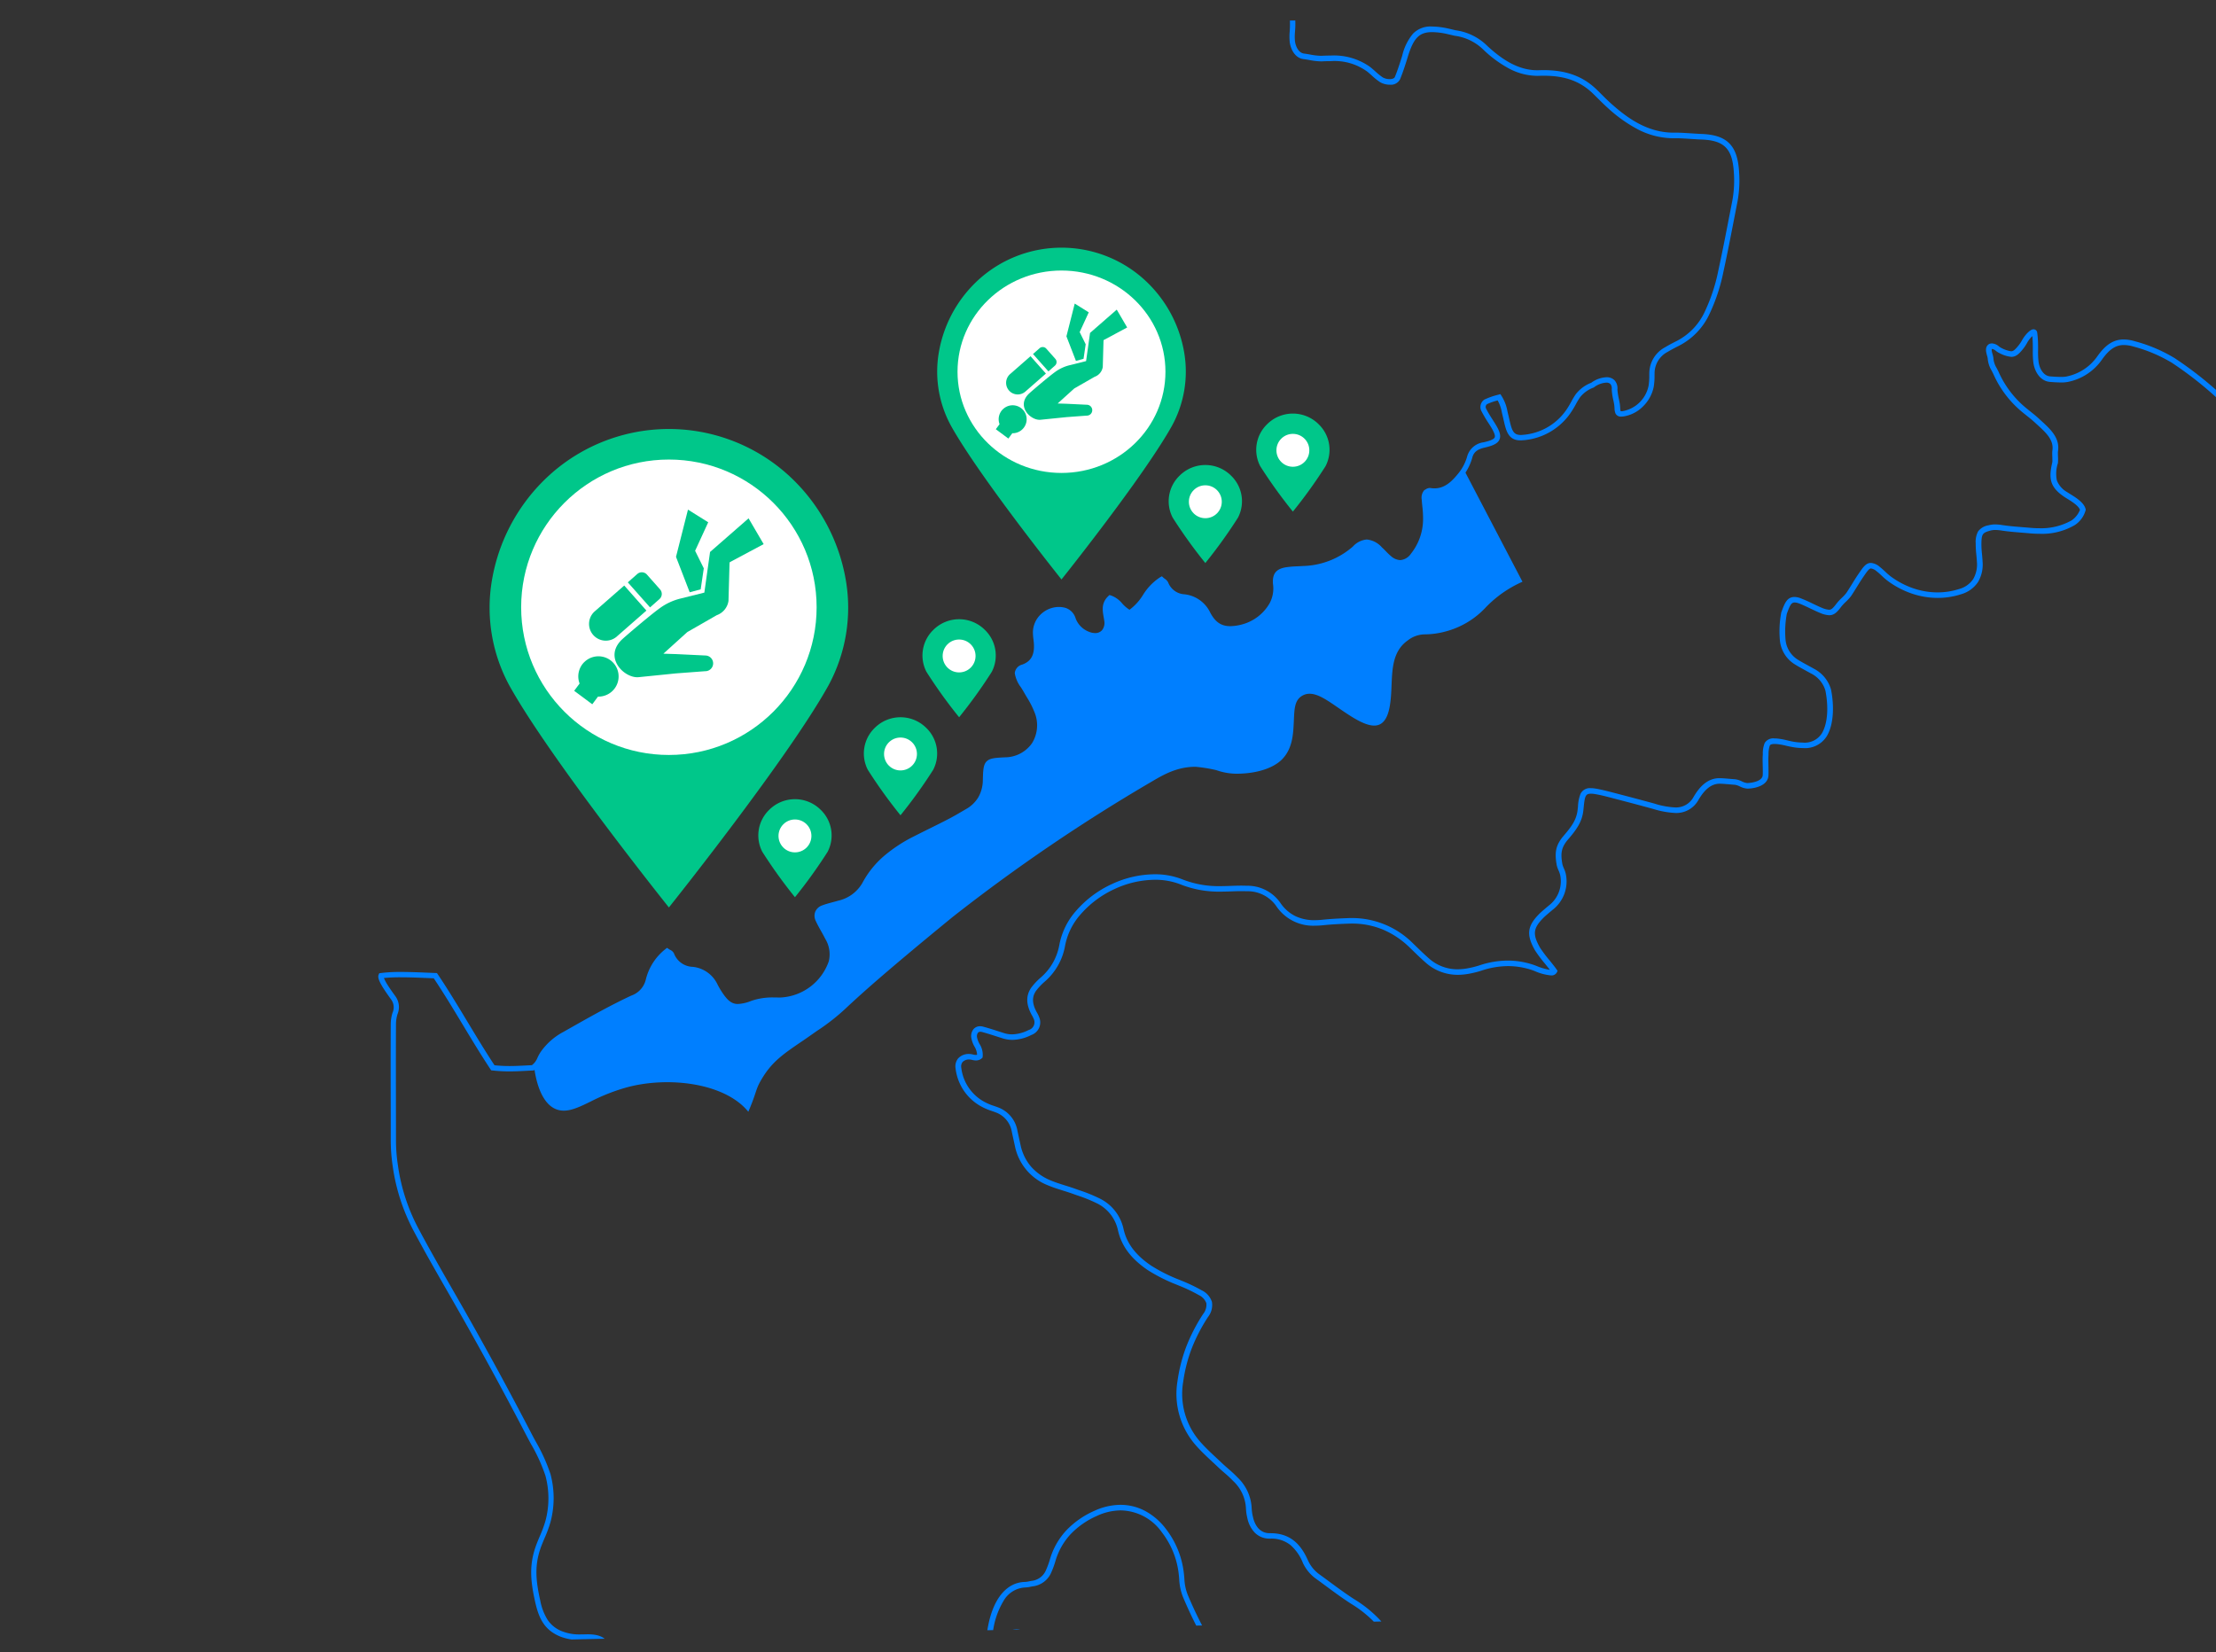 <svg xmlns="http://www.w3.org/2000/svg" xmlns:xlink="http://www.w3.org/1999/xlink" width="405" height="302" viewBox="0 0 405 302"><rect x="0" y="0" width="405" height="302" fill="#333333" stroke="none"/><defs><clipPath id="a"><path d="M0,0,405-9V284L0,293Z" transform="translate(735 3207)" fill="#fff" stroke="#707070" stroke-width="1"/></clipPath></defs><g transform="translate(-735 -3198)"><g clip-path="url(#a)"><g transform="translate(0 -26.492)"><path d="M-1106.316-1483.615a6.807,6.807,0,0,1,3.1.78,1.1,1.1,0,0,1,.473.587c.029.064.057.124.083.169l.082.138-.013.16a4.254,4.254,0,0,1-1.1,2.27,7.87,7.87,0,0,0-.568.795,3.981,3.981,0,0,0,.229,5,85.124,85.124,0,0,0,6.705,7.36,9.635,9.635,0,0,0,5.154,2.272,9.431,9.431,0,0,0,1.21.112c.242.012.492.025.741.048,1.454.134,2.332.215,2.853.776s.521,1.411.488,2.878a4.31,4.31,0,0,0,1.474,3.47,14.781,14.781,0,0,0,1.529,1.19,19.448,19.448,0,0,1,5.318,5.745l.186.3c.4.641.821,1.3,1.247,1.94a.873.873,0,0,0,.828.43c.414-.278.494-.7.584-1.33a6.49,6.49,0,0,1,.118-.662,3.655,3.655,0,0,1,3.167-2.889,8.835,8.835,0,0,1,1.5-.134,7.057,7.057,0,0,1,3.974,1.193,5.621,5.621,0,0,1,2.544,6.606c-.134.518-.315,1.02-.49,1.506-.124.344-.252.7-.358,1.048a13.272,13.272,0,0,0,.229,8.534c1.133,3.15,3,5.092,5.692,5.938a9.961,9.961,0,0,1,5.712,4.9,5.2,5.2,0,0,1,.205,5.577,6.32,6.32,0,0,0-.43,5.389c.565,1.884,1.142,3.93,1.818,6.437.182.673.312,1.362.437,2.028.039.205.078.41.118.615.251,1.279.84,4.276-1.117,5.5-.195.122-.4.241-.6.356a6.848,6.848,0,0,0-1.311.889c-.117.113-.234.208-.328.284l0,0a6.169,6.169,0,0,0,.938.523,7.313,7.313,0,0,0,.712.271c.167.057.339.116.51.183a8.908,8.908,0,0,1,5.3,5.212,9.038,9.038,0,0,1-.756,7.5c-.251.457-.545.885-.829,1.3-.224.326-.435.634-.629.957a3.163,3.163,0,0,0,.056,3.577c.209.332.45.645.7.975.086.112.172.224.257.336a5.27,5.27,0,0,1,.451,5.861c-.352.721-.734,1.437-1.1,2.13l-.292.548c-1.154,2.167-1.006,3.949.463,5.608a14.552,14.552,0,0,1,2.3,3.846,4.7,4.7,0,0,1,.409,3.594,2.816,2.816,0,0,1-1.638,1.544c-.372.154-.9.309-1.453.474s-1.1.327-1.445.474c-2.522,1.084-3.337,1.651-3.329,4.229,0,.862.036,1.743.069,2.6.03.788.061,1.6.068,2.409a5.708,5.708,0,0,1-.714,3.162c-.146.235-.29.523-.442.829-.49.983-1.045,2.1-2.119,2.349-.359.085-.8.2-1.263.313-.919.232-1.96.5-2.7.634l-.125.023c-2.712.506-3.53.659-4,3.062a11.9,11.9,0,0,0-.157,1.452c-.018.271-.037.551-.066.829l0,.025a10.733,10.733,0,0,1-.538,2.812,2.821,2.821,0,0,1-2.134,1.859,17.015,17.015,0,0,0-6.4,2.682c-.192.136-.381.259-.563.378a4.429,4.429,0,0,0-1.466,1.3c-.463.727-.378.93-.374.939.018.04.142.127.479.175a10.786,10.786,0,0,0,1.239.078c.349.009.709.018,1.07.054a5.225,5.225,0,0,1,.958.212c.1.028.188.055.264.074l.176.044.107.147a2.169,2.169,0,0,1,.049,2.512,11.952,11.952,0,0,0-.478,1.123,5.7,5.7,0,0,1-1.413,2.375c-.24.216-.561.475-.9.749-.375.3-.762.614-1.01.847l-.139.129c-.75.7-.917.885-.671,1.538a1.929,1.929,0,0,0,.128.253,3.179,3.179,0,0,1,.166.323c.988,2.336,1.567,4.269-.649,6.127a11.2,11.2,0,0,1-4.286,2.494c-.573.124-1.411.263-2.151.385-.409.068-.8.131-1.1.187a8.242,8.242,0,0,1-1.1.126c.112.213.258.492.428.855a3.618,3.618,0,0,1-.3,3.941c-.059.081-.115.164-.175.251a6.013,6.013,0,0,1-.446.6,10.554,10.554,0,0,0-2.609,8.284,14.381,14.381,0,0,1-2.448,8.843l-.147.243c-1.6,2.652-3.261,5.4-6.579,5.924a2.046,2.046,0,0,1-.306.016c-.149,0-.34-.005-.524-.01s-.367-.01-.507-.01c-.113,0-.154,0-.164,0-1.952.333-3.14.639-3.822,1.3-.651.631-.908,1.69-.889,3.652a11.564,11.564,0,0,0,.186,1.415c.224,1.346.477,2.871.068,3.787l-.146.327-.357-.034a6.606,6.606,0,0,1-1.4-.424,6.832,6.832,0,0,0-2.617-.669,3.762,3.762,0,0,0-2.856,1.51,9.912,9.912,0,0,0-1.915,2.65,3.415,3.415,0,0,0,.092,2.907c.075.164.141.328.205.488s.119.3.183.436a4.936,4.936,0,0,1,.4,3.263,5.308,5.308,0,0,1-1.79,2.712c-.9.779-1.811,1.473-2.907,2.3a34.473,34.473,0,0,0-8.675,8.916,12.21,12.21,0,0,1-8.879,5.505c-1.125.174-2.256.44-3.35.7a28.269,28.269,0,0,1-5.528.913A80.068,80.068,0,0,0-1160-1226.45a55.231,55.231,0,0,0-5.392,1.523,23.793,23.793,0,0,1-7.731,1.265,25.685,25.685,0,0,1-6.093-.739c-4.765-1.164-8.63-2.412-13.106-3.857l-1.6-.517c-1.634-.526-4.089-1.259-6.061-1.847l-1.615-.483-.193-.058a14.073,14.073,0,0,0-4.145-.819c-.162,0-.326.005-.487.015-1.769.106-2.559.984-3.8,2.527l-.168.208c-1.357,1.673-2.254,2.779-1.335,4.544.155.3.319.6.478.894.207.382.421.777.622,1.174.252.495.51,1,.761,1.483.7,1.367,1.433,2.78,2.09,4.2a20.626,20.626,0,0,0,3.387,5.526c1.314,1.431,2.275,2.789.722,4.931a14.075,14.075,0,0,0-2.29,5.928c-.414,2.325-1.788,3.554-3.973,3.554a6.6,6.6,0,0,1-.739-.043l-.128-.014a21.719,21.719,0,0,1-4.073-.726c-1.455-.447-2.929-.991-4.354-1.517-.982-.363-2-.738-2.985-1.072-1.592-.54-3.083-.953-4.331-1.286a8.9,8.9,0,0,1-1.278-.47,4.389,4.389,0,0,0-1.712-.474l-.212,0a2.749,2.749,0,0,0-2.083.586,1.559,1.559,0,0,0-.23,1.3,6.234,6.234,0,0,0,.529,1.761c2.059,4.2,4.429,7.011,7.46,8.837.081.049.174.1.265.152a9.822,9.822,0,0,1,5.552,8.4,12.307,12.307,0,0,0,2.045,6.371,15.136,15.136,0,0,0,4.961,4.49c.07.042.289.149.52.261,2.042,1,2.661,1.429,2.759,1.927l.024.125-.038.121c-.195.62-1.012.62-1.28.62a12.2,12.2,0,0,1-1.822-.2c-.171-.028-.384-.063-.439-.066l-.514-.02c-.632-.026-1.286-.052-1.925-.052a15.252,15.252,0,0,0-1.559.07c-1.592.165-2.58.553-3.106,1.22a4.268,4.268,0,0,0-.465,3.243,11.33,11.33,0,0,1,.062,1.659,8.18,8.18,0,0,0,.114,1.851,13.316,13.316,0,0,0,.49,1.523,11.918,11.918,0,0,1,.618,2.062,2.744,2.744,0,0,1-.445,2.262,1.906,1.906,0,0,1-1.5.62,3.861,3.861,0,0,1-1.054-.164c-.423-.121-.936-.3-1.432-.474-.529-.185-1.076-.376-1.507-.5a11.061,11.061,0,0,0-2.99-.449,9.423,9.423,0,0,0-3.489.7c-.741.287-1.517.586-2.3.887-1.067.411-2.17.836-3.192,1.234-1.634.638-3.291,1.273-4.894,1.888-2.459.943-5,1.919-7.5,2.917l-.647.256a24.873,24.873,0,0,0-2.947,1.312,3.191,3.191,0,0,0-1.988,3.314,6.453,6.453,0,0,0,.278,1.3c.3,1.1.646,2.35.11,3.223l-.109.178-.2.047a1.833,1.833,0,0,1-.414.046,5.872,5.872,0,0,1-2.859-1.28,6.343,6.343,0,0,0-1.445-.818,1.35,1.35,0,0,0-.33-.051.228.228,0,0,0-.141.028c-.005.006-.118.155.009.76a14.052,14.052,0,0,0,.61,1.943c.09.245.183.5.273.758l.029.083c.287.827.766,2.21.086,3.185l-.052.075-.075.052a1.477,1.477,0,0,1-.85.248,4.623,4.623,0,0,1-1.868-.592c-.193-.093-.374-.181-.509-.23a17.336,17.336,0,0,1-5.237-3.241c-2.021-1.74-4.037-3.549-5.987-5.3l-1.018-.912a66.239,66.239,0,0,0-8.585-6.759,26.976,26.976,0,0,0-6.971-2.952,6.363,6.363,0,0,0-1.786-.291c-1.517,0-2.686.78-4.035,2.694a9.967,9.967,0,0,1-6.165,4.039,5.761,5.761,0,0,1-1.293.109c-.745,0-1.569-.063-2.012-.1-1.794-.136-2.826-1.876-3.053-3.54a16.046,16.046,0,0,1-.095-2.247c0-.373,0-.758-.009-1.13l0-.072c-.016-.458-.032-.927-.078-1.385a5.044,5.044,0,0,0-.4.415,5.863,5.863,0,0,0-.6.892,7.913,7.913,0,0,1-.588.9c-.8,1.029-1.4,1.587-2.254,1.587a5.832,5.832,0,0,1-2.159-.679,3.491,3.491,0,0,1-.664-.414,1.394,1.394,0,0,0-.669-.349.365.365,0,0,0-.052,0c-.1.143-.011.515.109.947a4.846,4.846,0,0,1,.154.675,4.039,4.039,0,0,0,.576,1.825c.1.188.212.4.345.67a18.086,18.086,0,0,0,4.55,6.245c.433.379.861.72,1.274,1.05.535.427,1.088.868,1.651,1.39.133.124.267.246.4.369,1.686,1.545,3.43,3.143,3,5.625-.01.1,0,.535.009.851a6.627,6.627,0,0,1-.016,1.243,6.169,6.169,0,0,0-.187,3.127,4.193,4.193,0,0,0,1.88,2.148c.161.111.373.242.6.381,1.051.653,2.491,1.547,2.775,2.722l.018.073,0,.075a4.738,4.738,0,0,1-1.957,2.753,11.837,11.837,0,0,1-6.5,1.613c-.575,0-1.166-.027-1.755-.081-.486-.045-.98-.084-1.457-.123-1.152-.093-2.344-.188-3.526-.363l-.021,0a9,9,0,0,0-1.289-.131,3.56,3.56,0,0,0-.937.123c-1.471.389-1.584.688-1.62,2.372a16.641,16.641,0,0,0,.11,1.943c.04.421.082.856.1,1.3a6.3,6.3,0,0,1-.827,3.78,5.543,5.543,0,0,1-3.12,2.239,13.833,13.833,0,0,1-4.242.663,14.729,14.729,0,0,1-4.76-.8,16.194,16.194,0,0,1-4.371-2.3,12.494,12.494,0,0,1-1.106-.953c-.31-.289-.6-.562-.917-.8a2.092,2.092,0,0,0-1.033-.531c-.355,0-.734.552-1.31,1.389l-.093.135c-.409.594-.821,1.26-1.219,1.9-.329.531-.669,1.081-1.006,1.588a8.225,8.225,0,0,1-1.014,1.115,8.889,8.889,0,0,0-.759.8c-.737.981-1.291,1.624-2.241,1.624a4.683,4.683,0,0,1-1.653-.413c-.423-.164-1.064-.469-1.743-.791-.823-.391-1.756-.834-2.262-1a2.2,2.2,0,0,0-.666-.129c-.605,0-.844.492-1.37,1.9l-.057.152a17.441,17.441,0,0,0-.229,4.837,4.8,4.8,0,0,0,2.282,3.594c.5.316,1.295.75,2,1.134.328.179.637.348.886.488a6.217,6.217,0,0,1,3.128,3.783c.534,2.589.62,6.185-.742,8.514a4.677,4.677,0,0,1-4.378,2.212,11.524,11.524,0,0,1-2.155-.226c-.313-.06-.625-.133-.927-.2a11.4,11.4,0,0,0-1.633-.3c-.174-.015-.332-.022-.47-.022-.72,0-.822.193-.882.308a4.884,4.884,0,0,0-.226,1.613q-.009.166-.019.345c-.023.4-.009,1.035,0,1.645.015.7.03,1.415,0,1.9-.116,1.615-2,2.272-3.731,2.349l-.08,0a3.518,3.518,0,0,1-1.4-.395,3.106,3.106,0,0,0-.935-.308c-.345-.023-.693-.053-1.029-.082-.532-.046-1.082-.093-1.618-.111l-.114,0c-1.45,0-2.678.932-3.865,2.934a4.6,4.6,0,0,1-4.247,2.413,16.04,16.04,0,0,1-4.022-.732c-2.134-.584-4.489-1.211-7.411-1.971l-.233-.061c-.973-.254-1.98-.516-2.974-.684a4.653,4.653,0,0,0-.756-.073c-1.008,0-1.137.4-1.347,2.459-.02.2-.041.4-.064.612-.239,2.151-1.313,3.554-2.8,5.3-1.3,1.519-1.365,2.632-1.023,4.55a4.852,4.852,0,0,0,.271.743,5.059,5.059,0,0,1,.332.95,6.559,6.559,0,0,1-2.417,6.626l-.039.032c-.348.292-1.273,1.068-1.561,1.356-1.947,1.95-2.081,3.031-.685,5.511a24.362,24.362,0,0,0,1.755,2.333c.532.66,1.034,1.284,1.3,1.679l.155.234-.119.255a1.1,1.1,0,0,1-1.115.571,9.408,9.408,0,0,1-2.961-.8c-.09-.036-.168-.066-.208-.081a13.762,13.762,0,0,0-4.642-.817,15.463,15.463,0,0,0-4.857.825,17.408,17.408,0,0,1-2.335.579,10.95,10.95,0,0,1-1.977.188,8.754,8.754,0,0,1-5.918-2.255c-.812-.712-1.6-1.473-2.356-2.21l-.575-.556a15.7,15.7,0,0,0-4.848-3.246,14.669,14.669,0,0,0-5.667-1.1c-.2,0-.406,0-.609.011-1.474.053-3.055.125-4.629.292a14.2,14.2,0,0,1-1.479.081,8.1,8.1,0,0,1-7.161-3.643,6.376,6.376,0,0,0-5.364-2.649c-.293-.013-.6-.02-.938-.02-.619,0-1.253.022-1.867.044-.382.014-.777.028-1.167.036-.232.005-.462.008-.685.008a19.014,19.014,0,0,1-7.365-1.292,12.569,12.569,0,0,0-4.751-.873,17.743,17.743,0,0,0-7.344,1.68,18.387,18.387,0,0,0-6.285,4.7,12.043,12.043,0,0,0-2.79,5.7,11.211,11.211,0,0,1-3.717,6.539,10.982,10.982,0,0,0-1.536,1.615c-.848,1.163-.8,2.432.155,4.114a3.934,3.934,0,0,1,.332.686,2.433,2.433,0,0,1-1.4,3.337,7.931,7.931,0,0,1-3.451.893,5.893,5.893,0,0,1-1.764-.271c-.378-.118-.761-.242-1.132-.361-.873-.282-1.777-.573-2.671-.811a1.133,1.133,0,0,0-.288-.041.56.56,0,0,0-.444.183,1.068,1.068,0,0,0-.168.841,4.135,4.135,0,0,0,.473,1.237,3.635,3.635,0,0,1,.552,2.3l-.031.181-.14.118a1.564,1.564,0,0,1-1.046.386,3.211,3.211,0,0,1-.715-.1,2.293,2.293,0,0,0-.5-.077,1.639,1.639,0,0,0-1.239.463,1.315,1.315,0,0,0-.233,1.063,8.164,8.164,0,0,0,4.573,6.4,9.61,9.61,0,0,0,1.36.545c.25.086.509.175.764.274a5.559,5.559,0,0,1,3.567,4.288c.178.843.361,1.678.565,2.6a8.861,8.861,0,0,0,1.921,3.953,9.632,9.632,0,0,0,3.6,2.527c.837.354,1.735.635,2.6.906.588.184,1.2.374,1.789.587.291.1.589.209.877.31a27.828,27.828,0,0,1,3.519,1.417,8.1,8.1,0,0,1,4.51,5.616c.578,2.642,2.182,4.78,5.049,6.729a29.711,29.711,0,0,0,5.208,2.61l.306.129a29.821,29.821,0,0,1,3.741,1.785,3.532,3.532,0,0,1,1.861,2.123,3.544,3.544,0,0,1-.716,2.74,31.123,31.123,0,0,0-3.01,5.824,28.112,28.112,0,0,0-1.531,6.029,13.267,13.267,0,0,0,3.22,11.08c.869.981,1.858,1.9,2.814,2.793.319.3.649.6.97.91.5.475.88.8,1.249,1.123a22.827,22.827,0,0,1,1.677,1.568,8.279,8.279,0,0,1,2.59,5.67,8.213,8.213,0,0,0,.229,1.551c.247,1.112.974,2.978,3.072,2.978h.169c4.1,0,5.815,2.7,6.854,5.052a6.443,6.443,0,0,0,2.192,2.571c.556.4,1.118.818,1.661,1.219,1.476,1.09,3,2.218,4.561,3.22a22.359,22.359,0,0,1,7.455,7.377,65.215,65.215,0,0,1,7.391,17.271,19.5,19.5,0,0,1,.359,7.485,4.331,4.331,0,0,1-2.32,3,8.959,8.959,0,0,1-3.694,1.151c-.15.012-.3.018-.441.018a3.659,3.659,0,0,1-3.4-1.956,22.022,22.022,0,0,1-1.309-2.776c-1.493-3.812-4.444-6-9.02-6.683-1.241-.186-2.478-.308-3.952-.435a14.956,14.956,0,0,1-8.132-3.463,29.777,29.777,0,0,1-4.961-5.1,78.047,78.047,0,0,1-9.281-16.316,10.028,10.028,0,0,1-.682-3.3c-.023-.253-.046-.516-.074-.77a15.173,15.173,0,0,0-3.08-7.709,9.386,9.386,0,0,0-7.527-4.026,10.534,10.534,0,0,0-4.362,1.008,14.992,14.992,0,0,0-4.741,3.276,12.2,12.2,0,0,0-2.839,4.994,15.23,15.23,0,0,1-.708,1.945,4.213,4.213,0,0,1-3.39,2.653c-.148.021-.3.051-.456.083a5.2,5.2,0,0,1-.921.127,4.839,4.839,0,0,0-4.009,2.464,14.582,14.582,0,0,0-1.956,5.818c-.005.035-.009.065-.011.089l.06.012a3.838,3.838,0,0,1,.69.191,4.628,4.628,0,0,0,1.614-.439,5.289,5.289,0,0,1,2.014-.509,3.213,3.213,0,0,1,.788.1l.085.021.073.049c.739.5.816,1.552.879,2.4a5.294,5.294,0,0,0,.084.733c.19.783.353,1.152.584,1.318a3.619,3.619,0,0,0,1.518.326,1.965,1.965,0,0,0,.2.009c.306,0,.72-.045,1.158-.093a15,15,0,0,1,1.579-.118,2.543,2.543,0,0,1,1.324.271l.155.093.059.171c.337.969-.681,2.509-1.066,2.82a14.977,14.977,0,0,1-3.926,2.339,11.96,11.96,0,0,1-4.387.835,13.072,13.072,0,0,1-2.35-.219l-.376-.07a15.776,15.776,0,0,0-2.511-.333h-.1a2.724,2.724,0,0,0-2.9,2.485,9.709,9.709,0,0,0-.133,1.477c-.006.149-.012.3-.02.447a12.906,12.906,0,0,1-1.451,5.332,16.031,16.031,0,0,1-3.383,4.3,7.046,7.046,0,0,1-4.843,2.053,6.947,6.947,0,0,1-.715-.037l-.22-.023a11.7,11.7,0,0,0-1.22-.089,2.86,2.86,0,0,0-1.519.36,4.99,4.99,0,0,0-2.512,3.965c-.065.638.479,1.016,1.371,1.579.186.118.379.239.563.367a19.754,19.754,0,0,0,2.6,1.332,2.759,2.759,0,0,1,1.794,1.752,6.382,6.382,0,0,1,.1,2.3c-.031.444-.063.9-.058,1.383a11.447,11.447,0,0,1-2.546,7.442,5.541,5.541,0,0,1-4.385,2.3,5.1,5.1,0,0,0-4.985,3.384,6.652,6.652,0,0,1-4.2,3.695,11.483,11.483,0,0,0-1.78.7,4.6,4.6,0,0,0-2.724,4.073c-.022.439-.028.891-.033,1.328-.006.551-.013,1.121-.053,1.687-.274,3.85-1.308,6.686-3.255,8.923a8.807,8.807,0,0,0-2.156,4.364,9.309,9.309,0,0,0,.579,4.8,14.093,14.093,0,0,1,.938,5.607,13.994,13.994,0,0,1-1.439,5.466,18.073,18.073,0,0,1-8.6,8.984c-.7.33-1.412.6-2.2.894a11.85,11.85,0,0,0-3.583,2.088,12.647,12.647,0,0,0-2.652,3.2l-.177.3c-.165.277-.334.564-.5.847-1.363,2.378-1.985,3.464-4.762,4.539a25.5,25.5,0,0,1-2.484.731,19.59,19.59,0,0,0-3.272,1.038c-3.018,1.518-3.942,3.19-3.411,6.17a13.472,13.472,0,0,0,2.183,5.32,9.324,9.324,0,0,0,5.26,3.868c.862.246,1.722.463,2.557.644a13.885,13.885,0,0,1,7.974,5.147,14.793,14.793,0,0,1,2.794,5.118,12.666,12.666,0,0,1,.288,5.849c-.04.227-.084.457-.126.679-.119.629-.242,1.279-.3,1.911a3.528,3.528,0,0,0,1.45,3.349,2.844,2.844,0,0,0,1.691.653,2.98,2.98,0,0,0,1.719-.648,4.326,4.326,0,0,0,.556-.51,3.5,3.5,0,0,1,1.985-1.2l.107-.019.105.027a3.674,3.674,0,0,1,2.1,1.965,7.857,7.857,0,0,0,.635.943l.007.009a1.087,1.087,0,0,0,.2.211,2.336,2.336,0,0,0,.536.039l.277,0a3.976,3.976,0,0,0,.126-1.715c-.015-.233-.031-.473-.034-.715-.006-.566-.026-1.144-.045-1.7-.037-1.091-.075-2.218-.021-3.334a12.233,12.233,0,0,1,6.366-10.5,24.735,24.735,0,0,1,10.691-3.15c1.009-.084,1.914-.125,2.768-.125a19.072,19.072,0,0,1,5.368.7,15.1,15.1,0,0,1,2.589.935,4.233,4.233,0,0,1,2.018,1.873,4.54,4.54,0,0,1,.293,2.764c-.068.432-.162.861-.253,1.275a14.892,14.892,0,0,0-.3,1.651,2.773,2.773,0,0,0,2.121,3.323,2.566,2.566,0,0,0,.293.081c.106.025.215.051.33.088,3.266,1.069,4.344,2.459,4.437,5.722.141,4.935-1.715,8.744-5.519,11.321-.946.641-1.941,1.228-2.9,1.795l-.537.317a101.9,101.9,0,0,0-12.76,8.98,48.849,48.849,0,0,0-10.609,12.144c-.241.392-.484.793-.72,1.181-.733,1.208-1.491,2.457-2.3,3.652a11.451,11.451,0,0,1-2.054,2.349,2.73,2.73,0,0,1-1.775.672,2.975,2.975,0,0,1-1.629-.513,11.483,11.483,0,0,1-1.3-1.048c-.267-.237-.52-.462-.787-.67a9.433,9.433,0,0,0-6.034-2.008,15.236,15.236,0,0,0-2.755.271,4.686,4.686,0,0,0-1.378.582,1.514,1.514,0,0,0-.757,1,1.374,1.374,0,0,0,.284,1.121,10.071,10.071,0,0,0,1.154,1.182c.229.211.465.428.69.656.064.064.138.13.218.2a1.694,1.694,0,0,1,.75,1.55l-.012.094-.046.083a1.407,1.407,0,0,1-1.33.726c-.11,0-.215-.006-.317-.012s-.173-.01-.249-.01h-.059c-.695,0-1.4-.021-2.079-.041s-1.368-.041-2.047-.041c-.538,0-1.017.013-1.464.039a10.632,10.632,0,0,0-4.7,1.244,7.827,7.827,0,0,0-3.243,3.573,9.6,9.6,0,0,1-7.712,5.043,5.175,5.175,0,0,1-.623-.037c-.126-.015-.252-.032-.379-.049a9.108,9.108,0,0,0-1.194-.108h-.023a6.663,6.663,0,0,0-3.282.8,6.2,6.2,0,0,0-2.328,2.424,14.666,14.666,0,0,0-1.424,3.934c-.148.627-.292,1.266-.432,1.885-.344,1.521-.7,3.094-1.131,4.626a11.571,11.571,0,0,1-2.385,4.59,9.653,9.653,0,0,1-4.426,2.806,14.3,14.3,0,0,0-1.772.744l-.008,0a5.622,5.622,0,0,0-2.241,1.782,5.683,5.683,0,0,0-1,2.718,6.412,6.412,0,0,1-1.556,3.922,6.587,6.587,0,0,1-3.886,1.685,21.574,21.574,0,0,1-3.42.291,15.068,15.068,0,0,1-5.722-1.059,10.526,10.526,0,0,0-3.938-.77,12.706,12.706,0,0,0-4.492.875,25.3,25.3,0,0,0-6.284,3.479c-3.078,2.3-6.16,4.706-9.141,7.033l-.9.7c-.753.587-1.5,1.206-2.23,1.805-.709.585-1.443,1.19-2.181,1.768a3.531,3.531,0,0,0-.562.569,1.921,1.921,0,0,1-1.727.842h-.119l-.106-.053c-.785-.393-.733-1.39-.695-2.119a4.031,4.031,0,0,0,0-.651,4.356,4.356,0,0,0-1.862-2.929,9.559,9.559,0,0,0-3.537-1.513c-.686-.155-1.459-.361-2.207-.56-.927-.246-1.885-.5-2.714-.672-2.669-.547-4.073-1.195-5.008-2.312-1.01-1.206-1.373-2.932-1.631-5.326a34.806,34.806,0,0,1,.522-12.22c1.221-5.108,2.458-9.694,5.243-14.1.858-1.355,1.747-2.719,2.608-4.038.456-.7.927-1.421,1.388-2.133a27.76,27.76,0,0,0,2.142-4.244h-.03a12.152,12.152,0,0,0-1.662.194c-.267.043-.478.077-.614.089-.228.019-.418.028-.581.028a1.679,1.679,0,0,1-1.237-.4,2.087,2.087,0,0,1-.423-1.517,7.958,7.958,0,0,0-.076-1c-.113-.954-.241-2.036,1.005-2.737a10.083,10.083,0,0,1,.925-.441,8.717,8.717,0,0,0,.873-.418c1.1-.633,2.4-2.218,1.965-3.12a1.023,1.023,0,0,0-.964-.586,5.508,5.508,0,0,0-2.038.664l-.308.143a1.164,1.164,0,0,0-.589.481,1.659,1.659,0,0,1-1.327.764l-.153.025-.14-.065a4.8,4.8,0,0,1-1.664-1.753,10.421,10.421,0,0,0-1.088-1.117c-.13-.122-.242-.228-.321-.305a2.864,2.864,0,0,0-2.093-.81,4.966,4.966,0,0,0-1.632.3,12.952,12.952,0,0,1-.6,1.439,1.236,1.236,0,0,1-1.016.778c-.451,0-.876-.323-1.439-.885a1.967,1.967,0,0,1-1.418-1.539,3.724,3.724,0,0,0-.255-.64,10.491,10.491,0,0,1-1.355-5.56,8.48,8.48,0,0,0-.142-1.4c-.175-1.088-.373-2.321,1.391-2.723a7.311,7.311,0,0,0,1.239-.5,6.326,6.326,0,0,1,1.916-.68c.381-.034.774-.049,1.274-.049.185,0,.367,0,.545,0s.334,0,.5,0a3.813,3.813,0,0,0,3.08-1.013c.15-.15.292-.294.428-.433a10.659,10.659,0,0,1,5.526-3.352l.118-.036.115.022c.082.01.484.035,1,.035a6.473,6.473,0,0,0,1.758-.163c-.033-.252-.055-.492-.077-.726a4.514,4.514,0,0,0-.562-2.147,14.045,14.045,0,0,0-8.64-6.124,4.386,4.386,0,0,1-.833-.372,4.866,4.866,0,0,0-.6-.282c-1.4-.356-2.155-.569-2.63-1.14s-.546-1.348-.64-2.789a4.341,4.341,0,0,0-.809-2.548,4.336,4.336,0,0,0-2.3-1.293c-.243-.068-.469-.128-.687-.187-1.291-.346-2.144-.575-2.53-1.3-.3-.57-.244-1.319.2-2.585a7.049,7.049,0,0,1,.717-1.373,5.47,5.47,0,0,0,.663-1.3c.065-.225.131-.445.195-.66.694-2.321.908-3.285-.776-3.85-.176-.059-.683-.156-1.13-.241a12.529,12.529,0,0,1-1.282-.28l-.4-.134c-1.408-.467-2.339-.776-2.633-2.6a31.368,31.368,0,0,1-.37-3.4c-.013-.546-.014-.944-.015-1.264a3.893,3.893,0,0,0-.471-2.163c-.141-.345-.314-.771-.538-1.343-.371-.5-1.2-1.815-1.943-2.984-.484-.766-.942-1.49-1.137-1.771-.09-.13-.2-.271-.312-.42a2.965,2.965,0,0,1-.884-1.945,1.127,1.127,0,0,1,.462-.754,4.453,4.453,0,0,0,.585-.55,3.861,3.861,0,0,1,1.032-.851c.313-.168.635-.318.947-.464a10.977,10.977,0,0,0,1.389-.728l.013-.008c.891-.584,2.239-1.467,2.357-2.214a.718.718,0,0,0-.2-.6,26.385,26.385,0,0,0-2.064-2.1c-.374-.355-.7-.661-.913-.887l-.083-.086-.035-.115c-.045-.146-.111-.326-.181-.516-.281-.759-.418-1.171-.221-1.505a.588.588,0,0,1,.42-.284c.267-.041.5-.074.707-.1,1.465-.208,1.506-.214,2.9-1.416.047-.2.088-.389.125-.557a14.115,14.115,0,0,1,1.418-3.931l.051-.105.092-.072a8.214,8.214,0,0,1,4.532-1.8,2.747,2.747,0,0,1,2.277,1.015c.178.23.339.446.5.655,1.039,1.39,1.561,2.087,3.162,2.087l.185,0c.312-.01.725-.022,1.147-.022,1.832,0,4.11.193,5.471,1.7,1.986,2.195,3.855,3.217,5.882,3.217a6.692,6.692,0,0,0,1.391-.152,47.251,47.251,0,0,0-4.517-4.146c-2.65-2.237-3.5-3.018-3.4-3.706a.682.682,0,0,1,.328-.494c2.541-2.284,7.483-4.612,11.192-6.168a9.08,9.08,0,0,0,.975-.538,6.209,6.209,0,0,1,2.182-.981c.245-.027.643-.04,1.219-.04.465,0,.966.009,1.356.018a103.738,103.738,0,0,0-5.149-12.391c-.157.247-.348.532-.561.822-.85,1.159-1.585,1.767-2.246,1.86l-.516.073-.051-.518c-.053-.536-.093-1.09-.135-1.677-.146-2.027-.311-4.324-1.1-5.792-.988-1.826-2.821-5.282-3.823-7.317l-.143-.291.208-.25c.106-.127.193-.233.266-.322.42-.514.5-.6.979-.716a9.022,9.022,0,0,0,1.512-.516,4.549,4.549,0,0,1,2.289-1.283.93.93,0,0,1,.9.613l4.342,7.447c.273.1.693.289,1.341.582a18.319,18.319,0,0,0,4.009,1.5c.181-.648.411-1.954.6-3.022.108-.611.2-1.149.275-1.488a3.652,3.652,0,0,0-.9-1.432,8.039,8.039,0,0,1-.608-.76c-.27-.4-.562-.75-.872-1.122s-.624-.752-.939-1.2l-.155-.222.1-.251a6.838,6.838,0,0,1,1.522-2.449c.112-.128.239-.272.376-.433l.15-.175h.173a3.281,3.281,0,0,0,.415-.5,2.308,2.308,0,0,1,.585-.63,1.01,1.01,0,0,1,.975-.619,5.754,5.754,0,0,1,1.362.282c.7.194,1.654.455,3.03.707l.15-.152a3.89,3.89,0,0,1,.583-.535,17.986,17.986,0,0,0,3.646-2.877,8.7,8.7,0,0,0,2.177-3.834l.005-.021c.424-1.655.824-3.217,2.483-4.094a9.16,9.16,0,0,0,3.178-3.038c.412-.584,1.589-1.873,2.629-3.01.6-.659,1.123-1.229,1.318-1.47l.264-.327.368.2a4.105,4.105,0,0,0,1.578.651h.029c.018-.023.047-.073.067-.107a1.029,1.029,0,0,1,.889-.6l.038,0,.038,0c.042,0,4.261.437,6.722.437.175,0,.338,0,.486-.007l.377-.011.114.36a5.013,5.013,0,0,1,.182,1.5c.011.812.017,1.286.793,1.63,1.175-.587,2.3-1.167,3.49-1.78,1.211-.624,2.462-1.269,3.8-1.94a14.4,14.4,0,0,1,2.864-7.872l.077-.109.121-.056a4.424,4.424,0,0,1,1.837-.269c.328,0,.673.011,1.006.022s.661.021.971.021c1.171,0,1.474-.176,1.551-.282.491-.672,1.023-1.323,1.537-1.953.457-.559.929-1.137,1.364-1.72a17.078,17.078,0,0,1,4.335-3.377c3.276-.806,5.505-2.77,7.876-5.064,1.985-1.921,3.036-3.383,2.9-5.608-.013-.224-.026-.46-.04-.7-.079-1.4-.177-3.151-.369-4.447-.4-2.663-.657-5.419-.847-8.939-.011-.206-.022-.423-.034-.649a37.322,37.322,0,0,0-.415-4.561c-.246-1.28-1.166-1.8-3.173-1.8-.127,0-.261,0-.4.006-.316.009-.579.014-.826.014a9.869,9.869,0,0,1-3.634-.581c-3.005-1.175-4.035-3.308-4.722-6.369-.839-3.735-1.106-6.556.014-9.92.229-.69.535-1.413.83-2.114a21.646,21.646,0,0,0,1.031-2.786,15.944,15.944,0,0,0,0-8.258,31.041,31.041,0,0,0-2.654-5.818c-.276-.511-.536-.994-.784-1.471-4.39-8.445-8.822-16.557-13.548-24.8l-.716-1.248c-2.173-3.786-4.421-7.7-6.438-11.517a35.677,35.677,0,0,1-3.76-11.636,31.8,31.8,0,0,1-.373-5.075c0-2.323,0-4.608-.009-6.818-.009-4.81-.017-9.354.009-14.269a7.242,7.242,0,0,1,.323-1.977,2.4,2.4,0,0,0-.236-2.4c-.036-.053-.109-.154-.2-.282-1.817-2.519-2.366-3.638-2.1-4.276l.111-.262.281-.039a27.748,27.748,0,0,1,3.709-.2c1.623,0,3.352.072,4.878.136q.752.031,1.423.057l.254.009.142.211c1.888,2.8,3.7,5.812,5.455,8.719,1.585,2.628,3.223,5.343,4.924,7.926a27.141,27.141,0,0,0,2.757.139c.973,0,1.884-.047,2.938-.1.366-.019.744-.038,1.141-.057a3.164,3.164,0,0,0,1.018-1.363,7.556,7.556,0,0,1,.609-1.095,11.836,11.836,0,0,1,4.132-3.627l1.072-.607c3.657-2.07,7.439-4.211,11.323-6.024a4.114,4.114,0,0,0,2.664-2.945,10.12,10.12,0,0,1,3.585-5.557l.293-.232.305.215a3.164,3.164,0,0,0,.271.164,1.374,1.374,0,0,1,.688.636,3.782,3.782,0,0,0,3.422,2.459,5.644,5.644,0,0,1,4.551,3.245c.2.391.416.768.64,1.121,1.152,1.813,1.929,2.425,3.079,2.425a7.4,7.4,0,0,0,2.446-.572,11.811,11.811,0,0,1,4.175-.62c.342,0,.68.006.936.012l.161,0a9.859,9.859,0,0,0,8.886-6.623,5.427,5.427,0,0,0-.654-4.121c-.232-.464-.492-.93-.744-1.381-.336-.6-.685-1.226-.981-1.871a2.089,2.089,0,0,1-.087-1.7,2.1,2.1,0,0,1,1.26-1.146c.637-.24,1.3-.416,1.937-.586.32-.085.651-.174.97-.268a6.819,6.819,0,0,0,4.425-3.221,17.081,17.081,0,0,1,4.094-5.064,27.211,27.211,0,0,1,5.388-3.5c.96-.49,1.941-.976,2.889-1.446,1.11-.55,2.257-1.119,3.375-1.7.855-.441,1.706-.938,2.529-1.42l.644-.376a6.066,6.066,0,0,0,2.3-2.207,6.436,6.436,0,0,0,.809-3.127c.052-1.885.1-2.817.7-3.413s1.577-.649,3.357-.738a6.065,6.065,0,0,0,4.924-2.568,6.219,6.219,0,0,0,.463-5.671,16.749,16.749,0,0,0-1.419-2.774c-.188-.319-.383-.648-.568-.977-.153-.273-.331-.547-.5-.812a5.842,5.842,0,0,1-1.114-2.54l-.006-.059.008-.059a1.8,1.8,0,0,1,1.376-1.5l.116-.045c1.45-.575,2.069-1.667,2.007-3.541-.011-.321-.049-.644-.089-.985a10.116,10.116,0,0,1-.1-1.367,4.582,4.582,0,0,1,1.47-3.268,4.823,4.823,0,0,1,3.268-1.32,4.484,4.484,0,0,1,1.254.179,2.877,2.877,0,0,1,1.825,1.948,4.217,4.217,0,0,0,2.5,2.438,2.914,2.914,0,0,0,1.041.21,1.638,1.638,0,0,0,1.279-.531,2.137,2.137,0,0,0,.4-1.716c-.03-.221-.07-.449-.108-.669-.213-1.22-.455-2.6.847-3.841l.208-.2.276.08a4.735,4.735,0,0,1,2.057,1.469,6.174,6.174,0,0,0,1.336,1.147,9.71,9.71,0,0,0,2.459-2.7,10.218,10.218,0,0,1,3.136-3.242l.314-.179.268.242c.082.074.177.145.268.214a1.734,1.734,0,0,1,.62.672,3.372,3.372,0,0,0,2.912,2.16,5.918,5.918,0,0,1,4.8,3.4c.916,1.7,2,2.431,3.632,2.431a8.706,8.706,0,0,0,2.058-.291,8.26,8.26,0,0,0,5.146-3.907,5.726,5.726,0,0,0,.6-3.573c-.118-1.843.587-2.714,2.433-3a18.8,18.8,0,0,1,2.061-.172c.322-.015.655-.03.977-.053a14.387,14.387,0,0,0,9.142-3.561,3.88,3.88,0,0,1,2.542-1.284,4.239,4.239,0,0,1,2.756,1.433c.263.237.509.489.747.732a11.668,11.668,0,0,0,.918.875,2.729,2.729,0,0,0,1.689.727,2.6,2.6,0,0,0,1.948-1.16,10.153,10.153,0,0,0,2.224-6.186,18.914,18.914,0,0,0-.137-2.49c-.036-.364-.073-.74-.1-1.113,0-.039-.006-.078-.01-.117a2.116,2.116,0,0,1,.4-1.639l.08-.1.118-.05c.017-.008.06-.035.091-.054a1.51,1.51,0,0,1,.772-.28.863.863,0,0,1,.138.011,4.658,4.658,0,0,0,.743.062c1.855,0,3.153-1.276,4.177-2.524a8.627,8.627,0,0,0,1.789-3.311,3.574,3.574,0,0,1,3-2.583c.787-.179,1.854-.468,2.034-.9s-.356-1.38-.845-2.152q-.137-.217-.276-.434a25.027,25.027,0,0,1-1.284-2.169,1.637,1.637,0,0,1,.5-2.145,12.776,12.776,0,0,1,2.491-.879l.45-.129.2.315a7.675,7.675,0,0,1,1.084,2.8c.043.193.089.392.14.6.075.3.141.6.206.879.452,1.992.709,2.873,2.082,2.873.095,0,.2,0,.3-.013a10.623,10.623,0,0,0,8.4-5.133c.2-.309.374-.629.561-.969a13.57,13.57,0,0,1,.81-1.344,6.6,6.6,0,0,1,2.824-2.085,5.081,5.081,0,0,1,2.781-1.008,1.984,1.984,0,0,1,1.483.564,2.192,2.192,0,0,1,.517,1.685,12.031,12.031,0,0,0,.287,1.813c.062.307.116.572.144.751.046.3.063.564.078.8a2.425,2.425,0,0,0,.076.582.517.517,0,0,0,.16.018,1.9,1.9,0,0,0,.232-.017,5.9,5.9,0,0,0,4.721-4.645,11.152,11.152,0,0,0,.127-1.877q0-.186.005-.371a5.417,5.417,0,0,1,2.874-4.777c.664-.394,1.367-.774,2.091-1.13a11.4,11.4,0,0,0,5.208-5.455,32.451,32.451,0,0,0,2.448-7.48c.689-3.152,1.315-6.376,1.92-9.494.207-1.068.422-2.172.635-3.258a20.382,20.382,0,0,0,.271-5.2c-.264-4.331-1.787-5.836-6.035-5.965-.437-.013-1.064-.054-1.729-.1-.938-.061-2-.13-2.682-.13l-.185,0a14.235,14.235,0,0,1-6.9-1.618,26.085,26.085,0,0,1-5.547-3.96c-.616-.551-1.207-1.139-1.779-1.709-.285-.284-.581-.578-.874-.862-2.338-2.266-5.11-3.277-8.988-3.277-.271,0-.554,0-.839.015-.117,0-.236.006-.353.006a11.131,11.131,0,0,1-5.3-1.405,21.636,21.636,0,0,1-4.421-3.237,9.2,9.2,0,0,0-5.414-2.691c-.115-.026-.327-.076-.571-.134-.432-.1-1.023-.243-1.224-.279a13.222,13.222,0,0,0-2.3-.246c-2.353,0-3.4,1.071-4.467,4.584-.3.98-.875,2.806-1.391,4.027a1.88,1.88,0,0,1-1.872,1,3.638,3.638,0,0,1-1.744-.442,11.511,11.511,0,0,1-1.565-1.25c-.339-.3-.66-.585-.893-.757a10.137,10.137,0,0,0-6.569-1.862c-.486,0-1.011.014-1.652.044-.071,0-.144,0-.22,0a12.533,12.533,0,0,1-2.082-.248c-.37-.065-.72-.126-1.037-.164-1.5-.177-2.35-1.7-2.534-3.125a10.07,10.07,0,0,1,0-1.949l.009-.139c.28-4.307-.972-7.606-3.83-10.086a19.971,19.971,0,0,1-6.66-12.374c-.633-3.827-1.369-7.705-2.081-11.456-.491-2.588-1-5.265-1.47-7.9a29.506,29.506,0,0,1-.342-3.59c-.02-.366-.04-.745-.065-1.115a3.985,3.985,0,0,1,3.015-4.263,15.606,15.606,0,0,1,5.244-.781l.444,0a27.07,27.07,0,0,0,3.336-.191.436.436,0,0,0,.381-.286.69.69,0,0,0-.161-.685c-.038-.043-.068-.083-.1-.118-.014-.018-.032-.042-.043-.055a6.916,6.916,0,0,1-2.857-3.558,11.647,11.647,0,0,1-.522-4.454c.17-4.189-1.365-8.026-4.691-11.731a4.862,4.862,0,0,0-1.785-1.094,11.58,11.58,0,0,1-1.156-.554,2.7,2.7,0,0,0-1.366-.372,7.628,7.628,0,0,0-3.445,1.305.724.724,0,0,1-.361.1c-.5,0-.776-.484-1.02-.911a2.55,2.55,0,0,0-.344-.515l-.019-.007a2.221,2.221,0,0,1-1.378-2.042,8.18,8.18,0,0,1,.648-4.623,11.126,11.126,0,0,1,2.8-3.763c2.242-1.991,1.991-4.257,1.431-7.013a2.319,2.319,0,0,1,.026-.846c.014-.086.027-.168.033-.234l.012-.14.083-.114c.041-.055.078-.117.119-.183a1.322,1.322,0,0,1,.463-.514,12.527,12.527,0,0,1,1.635-.76c.7-.276.7-.311.7-.442a12.656,12.656,0,0,0-.823-2.842,2.9,2.9,0,0,1-.113-.531c-.01-.072-.02-.139-.032-.207l-.016-.091.017-.09a2.511,2.511,0,0,1,1.816-1.973l.13-.045.135.029c.054.011.115.02.18.03a1.9,1.9,0,0,1,.551.142h.006a2.5,2.5,0,0,0,.357-.049,3.137,3.137,0,0,1,.541-.065.825.825,0,0,1,.616.227,19.7,19.7,0,0,0,10.385,5.943c1.73.356,3.445.88,5.1,1.386.448.137.911.278,1.365.414a5.642,5.642,0,0,0,1.608.268,3.387,3.387,0,0,0,1.581-.377c4.007-2.054,8.385-2.421,12.519-2.513,3.352-.074,6.761-.259,10.059-.439,1.948-.106,3.961-.216,5.944-.3a11.723,11.723,0,0,0,3.112-.692c2.943-.952,5.593-1.813,8.23-2.721a7.808,7.808,0,0,1,2.588-.5,5.489,5.489,0,0,1,.926.078c.763.131,1.541.256,2.294.378a70.388,70.388,0,0,1,7.911,1.591,13.176,13.176,0,0,1,3.838,1.568c.167.112.4.237.648.369.75.4,1.525.818,1.681,1.449a.941.941,0,0,1-.147.768c-.216.319-.53.72-.862,1.143a16.787,16.787,0,0,0-1.164,1.594c-.968,1.686-1.107,2.2-.12,3a2.746,2.746,0,0,0,1.631.752,1.622,1.622,0,0,0,.949-.336,2.969,2.969,0,0,0,.254-.215c.072-.065.146-.133.228-.2,1.2-.971,1.976-1.566,2.861-1.566a5.063,5.063,0,0,1,2.635,1.228c.289.2.578.4.856.6.43.308.875.627,1.322.912a10.18,10.18,0,0,0,6.013,1.8c.23-.01.462-.015.69-.015a15.685,15.685,0,0,1,8.761,2.679,28.391,28.391,0,0,0,6.882,3.037,12.746,12.746,0,0,0,1.269.278,7.4,7.4,0,0,1,2.624.795l.152.111.042.183c.04.176.083.341.126.5.19.72.387,1.465-.317,1.982-1.382,1.015-3.4,2.468-4.529,3.221a19.9,19.9,0,0,0-3.84,3.3,9.139,9.139,0,0,1-2.183,1.619c-1.018.584-1.483.85-1.4,2.631.018.359-.075,1.3-.218,2.7-.1.932-.2,1.988-.2,2.275a10.214,10.214,0,0,1-2.3,7.03c-2.073,2.261-2.775,3.623-1.754,6.207.057.146.187.386.323.641.565,1.051,1.418,2.64.7,3.675l-.115.166-.2.04a4.794,4.794,0,0,1-.953.089,13.387,13.387,0,0,1-3.769-.74c-.271-.085-.516-.187-.752-.286a3.268,3.268,0,0,0-1.264-.345,1.848,1.848,0,0,0-.208.012c-.225.026-.514.548-.585.794a8.073,8.073,0,0,0,2.021,4.2,6.526,6.526,0,0,0,3.946,2.259,4.82,4.82,0,0,0,.584.037,3.8,3.8,0,0,0,1.462-.278l.3-.121c.517-.212,1.051-.431,1.594-.62a5.46,5.46,0,0,1,1.788-.318,4.712,4.712,0,0,1,2.167.531l.043.022c1.715.877,3.659,1.872,4.609,3.573.8,1.438,2.3,4.115,1.682,6.127l-.022.073-.043.063a5.971,5.971,0,0,1-1.819,1.7l-.162.085a3.016,3.016,0,0,0-.859.545c-.036.058-.037.225.16.689a5.342,5.342,0,0,0,4.9,3.535,5.548,5.548,0,0,0,.97-.088,4.49,4.49,0,0,0,1.149-.336,7.863,7.863,0,0,1,3.388-.809,8.3,8.3,0,0,1,4.389,1.366,8.487,8.487,0,0,0,4.616,1.242,15.466,15.466,0,0,0,3.114-.352,6.029,6.029,0,0,0,2.857-1.311,5.045,5.045,0,0,0,1.56-2.795,4.292,4.292,0,0,1,1.3-2.63,4.86,4.86,0,0,1,2.86-.751c.357-.016.727-.025,1.1-.025a39.427,39.427,0,0,1,6.316.607c.645.105,1.334.228,2.01.408a10.1,10.1,0,0,0,2.6.351,11.676,11.676,0,0,0,6.749-2.391c.868-.606,1.718-1.281,2.54-1.935.46-.365.935-.743,1.411-1.107a29.124,29.124,0,0,1,9.627-4.91,16.363,16.363,0,0,1,4.4-.745c4.14-.051,7.667-1.893,10.784-5.633a18.124,18.124,0,0,0,1.167-1.562,25.469,25.469,0,0,1,8.448-7.774l.559-.33a28.369,28.369,0,0,0,3.041-1.971c.459-.358.689-.677.682-.948-.014-.6-1.179-1.42-1.949-1.963-.2-.144-.474-.3-.759-.455a4.992,4.992,0,0,1-2.158-1.811l-.238-.464.474-.218a8.785,8.785,0,0,1,3.458-.822,3.629,3.629,0,0,1,.952.111,4.316,4.316,0,0,1,2.734,1.846,10.129,10.129,0,0,1,.545,1.054c.123.262.239.51.371.748.241.436.622.956,1.067.956a1.925,1.925,0,0,0,1.23-.813,5.314,5.314,0,0,0,.478-.694A3.669,3.669,0,0,1-1243.9-1270l.294-.116.231.216a5.856,5.856,0,0,1,1.322,1.677,2.351,2.351,0,0,1,.078,2.065c-.11.244-.207.536-.31.845a6.552,6.552,0,0,1-.66,1.543,2.663,2.663,0,0,1-.7.626,2.363,2.363,0,0,0-.507.427l-.031.083c-.03.081-.07.188-.1.273a4.473,4.473,0,0,0,1.056.116,11.367,11.367,0,0,0,1.616-.15,30.77,30.77,0,0,1,4.367-.327,25.1,25.1,0,0,1,4.1.331,6.367,6.367,0,0,0,1.053.079c.159,0,.328,0,.5-.014.428-.022.72-.116.821-.266a.943.943,0,0,0-.04-.747,9.107,9.107,0,0,0-1.166-2.239,29.118,29.118,0,0,0-5.631-5.688,7.4,7.4,0,0,0-4.688-1.278,19.123,19.123,0,0,0-4.226.522,7.253,7.253,0,0,1-1.645.217,2.93,2.93,0,0,1-2.584-1.262,11.317,11.317,0,0,1-1.26-2.953c-.192-.583-.41-1.243-.671-1.929a11,11,0,0,1-.631-4.46,5.892,5.892,0,0,1,1.906-4.194,10.608,10.608,0,0,0,3.263-5.731,4.84,4.84,0,0,1,3.338-3.646c.258-.1.52-.184.774-.269a12.609,12.609,0,0,0,1.376-.521,3.364,3.364,0,0,0,2.171-4.055,13.322,13.322,0,0,0-.3-1.354,13.134,13.134,0,0,1-.339-1.583,3.2,3.2,0,0,1,2.145-3.705,10.839,10.839,0,0,1,4.089-.849c.649-.01,1.308-.017,1.945-.023,1.658-.016,3.372-.033,5.05-.116,2.48-.121,4.714-.249,6.934-.574,3.386-.5,5.551-1.923,6.814-4.492a11.55,11.55,0,0,1,6.066-5.516,18.585,18.585,0,0,0,5.3-3.135,23.34,23.34,0,0,0,2.745-2.79,8.169,8.169,0,0,0,1.9-4.472,13.792,13.792,0,0,0-.664-5.1c-1.07-3.727-3.022-6.487-5.824-9.733-.165-.191-.379-.426-.606-.675a12.643,12.643,0,0,1-2.326-3.081l-.071-.188.079-.185c.221-.515.774-.776,1.643-.776a8.2,8.2,0,0,1,1.068.089c.094.012.175.023.221.027,1.225.1,2.434.226,3.669.36a28.145,28.145,0,0,0,3.058.185,17.331,17.331,0,0,0,2.8-.213,9.61,9.61,0,0,0,4.659-1.871,11.923,11.923,0,0,1,7.043-2.688c3.21-.149,5.748-1.615,7.986-4.611a34.869,34.869,0,0,0,4.971-8.12,8.565,8.565,0,0,1,2.806-3.827,10.633,10.633,0,0,1,4.255-1.855c.3-.067.61-.127.907-.186a16.537,16.537,0,0,0,1.969-.47,1.1,1.1,0,0,0,.688-.614c.481-1.044-.1-2.942-.268-3.356a3.515,3.515,0,0,1,.056-3.388,7.367,7.367,0,0,1,2.765-2.217,25.867,25.867,0,0,1,2.7-1.25c.425-.177.864-.36,1.287-.549.444-.2.9-.394,1.335-.583,1.061-.458,2.159-.931,3.18-1.48a5.67,5.67,0,0,0,3.351-4.5,7.542,7.542,0,0,1,.361-1.486c.024-.075.048-.15.071-.225a2.642,2.642,0,0,1,1.966-1.872c.277-.068.558-.134.83-.2s.531-.124.8-.188a3.123,3.123,0,0,0,2.315-2.38,7.186,7.186,0,0,0,.191-.88c.021-.122.043-.248.068-.373a9.426,9.426,0,0,1,3.795-6.1,8.551,8.551,0,0,0,3.411-6.834c.026-.49.035-.994.044-1.482.013-.723.026-1.47.1-2.21a17.794,17.794,0,0,1,1.221-5.284,12.011,12.011,0,0,1,3.25-4.5,16.012,16.012,0,0,0,4.349-7.468c.337-1.067.637-2.137.893-3.179a16.988,16.988,0,0,1,4.963-8.484,8.344,8.344,0,0,0,2.728-4.069,17.474,17.474,0,0,0,.106-5.1c-.026-.409-.052-.833-.077-1.283a8.554,8.554,0,0,0-3.914-5.2c-.363-.245-.889-.681-1.444-1.143a20.172,20.172,0,0,0-1.612-1.262c-1.941-1.223-2.061-3.568-2.166-5.636q-.011-.216-.022-.43l0-.055.009-.054a19.57,19.57,0,0,1,2.007-6.082,7.521,7.521,0,0,1,2.1-2.595,5.507,5.507,0,0,1,3.281-1.063c2.019-.029,3.4-.981,4.483-3.088A5.467,5.467,0,0,1-1106.316-1483.615Zm2.593,1.647a5.8,5.8,0,0,0-2.593-.647,4.5,4.5,0,0,0-4.084,2.571c-1.254,2.443-2.957,3.6-5.358,3.631-1.988.028-3.379.992-4.511,3.127a18.561,18.561,0,0,0-1.895,5.723q.01.189.02.379c.1,2,.2,3.9,1.7,4.841a20.369,20.369,0,0,1,1.718,1.339c.513.426,1.043.866,1.365,1.083a9.493,9.493,0,0,1,4.341,5.859l.008.037,0,.038c.026.462.053.9.079,1.316a18.061,18.061,0,0,1-.134,5.4,9.249,9.249,0,0,1-3.014,4.557,16,16,0,0,0-4.675,7.993c-.261,1.063-.567,2.154-.911,3.242a16.929,16.929,0,0,1-4.645,7.921c-2.47,2.153-3.744,4.967-4.132,9.123-.065.7-.079,1.43-.091,2.134-.009.5-.018,1.009-.045,1.517a9.5,9.5,0,0,1-3.821,7.59,8.468,8.468,0,0,0-3.4,5.487c-.023.116-.043.232-.064.355a8.035,8.035,0,0,1-.221,1,4.138,4.138,0,0,1-3.031,3.055c-.27.066-.543.13-.807.192s-.546.127-.816.194a1.647,1.647,0,0,0-1.251,1.2c-.024.077-.048.153-.073.23a6.706,6.706,0,0,0-.319,1.289,6.6,6.6,0,0,1-3.872,5.278c-1.059.57-2.177,1.052-3.258,1.518-.435.188-.884.381-1.322.577s-.881.38-1.311.56a25.185,25.185,0,0,0-2.6,1.2,6.807,6.807,0,0,0-2.408,1.878,2.535,2.535,0,0,0,.022,2.473c.01.025.99,2.549.254,4.153a2.08,2.08,0,0,1-1.286,1.149,17.561,17.561,0,0,1-2.088.5c-.292.057-.593.117-.885.181-3.26.719-5.276,2.329-6.345,5.069a36.809,36.809,0,0,1-5.1,8.355,13.287,13.287,0,0,1-3.749,3.53,10.344,10.344,0,0,1-4.992,1.481,10.943,10.943,0,0,0-6.464,2.469,10.555,10.555,0,0,1-5.125,2.079,18.32,18.32,0,0,1-2.959.226,29.113,29.113,0,0,1-3.166-.191c-1.227-.134-2.428-.262-3.64-.358-.072-.006-.161-.018-.274-.033a7.233,7.233,0,0,0-.936-.08,1.743,1.743,0,0,0-.584.076,16.361,16.361,0,0,0,2,2.48c.231.254.45.494.624.7,2.81,3.255,4.911,6.221,6.028,10.11a14.73,14.73,0,0,1,.7,5.472,9.138,9.138,0,0,1-2.12,5.007,24.3,24.3,0,0,1-2.86,2.91,20.743,20.743,0,0,1-5.571,3.3,10.578,10.578,0,0,0-5.563,5.038,8.493,8.493,0,0,1-3.18,3.557,11.328,11.328,0,0,1-4.386,1.484c-2.265.332-4.523.461-7.03.583-1.7.084-3.422.1-5.089.117-.636.006-1.294.013-1.939.023a9.847,9.847,0,0,0-3.713.77,2.231,2.231,0,0,0-1.544,2.656,12.228,12.228,0,0,0,.316,1.462,14.3,14.3,0,0,1,.321,1.456,4.841,4.841,0,0,1-.391,3.077,4.862,4.862,0,0,1-2.343,2.029,13.565,13.565,0,0,1-1.485.565c-.246.083-.5.168-.744.259a3.851,3.851,0,0,0-2.707,2.911,11.732,11.732,0,0,1-3.557,6.256,4.923,4.923,0,0,0-1.592,3.5,10.039,10.039,0,0,0,.567,4.066c.268.707.49,1.379.686,1.971.828,2.51,1.231,3.529,2.895,3.529a6.376,6.376,0,0,0,1.417-.191,20.13,20.13,0,0,1,4.453-.548,8.339,8.339,0,0,1,5.314,1.5,27.956,27.956,0,0,1,5.826,5.9,10.111,10.111,0,0,1,1.293,2.492,1.794,1.794,0,0,1-.081,1.628,1.932,1.932,0,0,1-1.6.7c-.191.01-.378.015-.554.015a7.359,7.359,0,0,1-1.217-.093,24.093,24.093,0,0,0-3.938-.318,29.774,29.774,0,0,0-4.224.317,12.372,12.372,0,0,1-1.759.16,5.343,5.343,0,0,1-1.429-.179.848.848,0,0,1-.561-.428,1.383,1.383,0,0,1,.092-1.131l.031-.082a2.179,2.179,0,0,1,.863-.891,2.519,2.519,0,0,0,.446-.363,5.871,5.871,0,0,0,.546-1.307,9.9,9.9,0,0,1,.348-.943c.3-.655-.008-1.43-.93-2.364a3.114,3.114,0,0,0-1.048,1.193,6.141,6.141,0,0,1-.575.825,2.775,2.775,0,0,1-1.984,1.156c-.748,0-1.4-.495-1.941-1.471-.148-.268-.277-.543-.4-.809a9.262,9.262,0,0,0-.489-.951,3.388,3.388,0,0,0-2.148-1.407,2.692,2.692,0,0,0-.687-.075,7.4,7.4,0,0,0-2.464.492,6.924,6.924,0,0,0,1.417.951c.309.173.6.337.846.51,1.329.937,2.348,1.735,2.373,2.756a2.23,2.23,0,0,1-1.067,1.76,29.1,29.1,0,0,1-3.147,2.043l-.555.328a24.493,24.493,0,0,0-8.127,7.469,19.177,19.177,0,0,1-1.231,1.648c-3.316,3.977-7.09,5.937-11.54,5.992a15.421,15.421,0,0,0-4.136.706,28.129,28.129,0,0,0-9.3,4.744c-.468.358-.94.733-1.4,1.1-.834.663-1.7,1.349-2.59,1.972a12.635,12.635,0,0,1-7.321,2.571,11.1,11.1,0,0,1-2.863-.385c-.634-.169-1.294-.286-1.913-.387a38.506,38.506,0,0,0-6.155-.594c-.356,0-.71.008-1.052.024a3.94,3.94,0,0,0-2.285.536,3.482,3.482,0,0,0-.949,2.065,6.089,6.089,0,0,1-1.874,3.326,7.089,7.089,0,0,1-3.317,1.54,16.441,16.441,0,0,1-3.315.373,9.458,9.458,0,0,1-5.144-1.392,7.222,7.222,0,0,0-3.861-1.216,6.875,6.875,0,0,0-2.959.712,5.432,5.432,0,0,1-1.4.418,6.538,6.538,0,0,1-1.146.1,6.312,6.312,0,0,1-5.817-4.145,1.722,1.722,0,0,1-.094-1.6,2.959,2.959,0,0,1,1.247-.911l.16-.084a4.978,4.978,0,0,0,1.416-1.312c.429-1.608-.951-4.079-1.619-5.276-.8-1.437-2.6-2.358-4.192-3.171l-.044-.022a3.722,3.722,0,0,0-1.712-.421,4.467,4.467,0,0,0-1.46.262c-.517.179-1.038.393-1.542.6l-.3.122a4.842,4.842,0,0,1-1.84.353,5.829,5.829,0,0,1-.706-.044,7.518,7.518,0,0,1-4.569-2.584,9.062,9.062,0,0,1-2.279-4.82,2.339,2.339,0,0,1,.522-1.241,1.445,1.445,0,0,1,.952-.593,2.835,2.835,0,0,1,.322-.019,4.137,4.137,0,0,1,1.649.423c.226.094.44.183.667.255a12.512,12.512,0,0,0,3.469.694,4.183,4.183,0,0,0,.516-.03c.161-.611-.478-1.8-.836-2.467a8.055,8.055,0,0,1-.372-.746c-1.2-3.047-.332-4.765,1.946-7.251a7.578,7.578,0,0,0,1.585-2.918,10.974,10.974,0,0,0,.456-3.412c-.008-.327.071-1.125.2-2.4.1-1,.23-2.239.214-2.549a3.84,3.84,0,0,1,.464-2.4,3.856,3.856,0,0,1,1.434-1.151,8.173,8.173,0,0,0,1.966-1.452,20.915,20.915,0,0,1,4-3.433c1.117-.744,3.117-2.185,4.491-3.194.131-.1.122-.242-.058-.921-.027-.1-.056-.211-.085-.327a9.666,9.666,0,0,0-2.077-.534,13.247,13.247,0,0,1-1.385-.307,29.319,29.319,0,0,1-7.125-3.151,14.715,14.715,0,0,0-8.216-2.518c-.214,0-.432,0-.648.014-.139.006-.28.009-.419.009a11.291,11.291,0,0,1-6.174-1.962c-.47-.3-.926-.626-1.367-.942-.274-.2-.558-.4-.839-.592-1.062-.729-1.613-1.053-2.07-1.053-.5,0-1.063.4-2.231,1.343-.06.049-.121.1-.185.162a3.725,3.725,0,0,1-.347.29,2.621,2.621,0,0,1-1.529.521,3.616,3.616,0,0,1-2.259-.973,2.312,2.312,0,0,1-1.033-2.1,5.913,5.913,0,0,1,.914-2.174,16.926,16.926,0,0,1,1.244-1.714c.318-.405.619-.789.815-1.078a4.271,4.271,0,0,0-1.173-.785c-.269-.144-.522-.28-.73-.418a12.175,12.175,0,0,0-3.554-1.438,69.627,69.627,0,0,0-7.8-1.566c-.755-.122-1.536-.248-2.3-.379a4.487,4.487,0,0,0-.757-.064,6.868,6.868,0,0,0-2.263.448c-2.645.911-5.3,1.774-8.248,2.727a12.512,12.512,0,0,1-3.376.74c-1.977.085-3.988.195-5.933.3-3.305.18-6.723.366-10.091.44-4.64.1-8.471.55-12.085,2.4a4.365,4.365,0,0,1-2.038.487,6.617,6.617,0,0,1-1.894-.31c-.458-.136-.922-.278-1.372-.416-1.636-.5-3.328-1.016-5.013-1.363a20.613,20.613,0,0,1-10.826-6.149,3.051,3.051,0,0,0-.338.049,3.1,3.1,0,0,1-.533.064.908.908,0,0,1-.426-.092,1.157,1.157,0,0,0-.277-.06l-.093-.014a1.5,1.5,0,0,0-1.023,1.085c.008.049.015.1.021.144a2.1,2.1,0,0,0,.069.352,11.284,11.284,0,0,1,.876,3.21c-.037.813-.638,1.051-1.333,1.326a11.563,11.563,0,0,0-1.5.695,1.532,1.532,0,0,0-.113.17c-.027.044-.056.091-.088.14-.008.058-.017.115-.027.172a1.541,1.541,0,0,0-.033.486,12.541,12.541,0,0,1,.332,4.231,5.961,5.961,0,0,1-2.079,3.729,8.386,8.386,0,0,0-3.129,7.484c.1.665.188,1.053.718,1.251.422.128.667.556.9.97.059.1.137.24.2.337a7.957,7.957,0,0,1,3.755-1.332,3.669,3.669,0,0,1,1.861.5,10.829,10.829,0,0,0,1.059.505,5.693,5.693,0,0,1,2.131,1.343c3.51,3.909,5.128,7.978,4.947,12.439a10.707,10.707,0,0,0,.465,4.076,5.958,5.958,0,0,0,2.477,3.067,1.116,1.116,0,0,1,.278.278c.017.023.034.045.046.058a1.675,1.675,0,0,1,.349,1.7,1.438,1.438,0,0,1-1.2.926,28.042,28.042,0,0,1-3.459.2l-.444,0a14.643,14.643,0,0,0-4.915.725,3,3,0,0,0-2.345,3.252c.025.376.046.758.065,1.127a28.789,28.789,0,0,0,.328,3.468c.469,2.634.977,5.307,1.468,7.893.713,3.757,1.451,7.642,2.085,11.48a19.011,19.011,0,0,0,6.329,11.782,11.813,11.813,0,0,1,3.447,4.959,14.53,14.53,0,0,1,.725,5.948l-.009.14a9.308,9.308,0,0,0-.008,1.755c.129,1.009.7,2.146,1.659,2.259.344.041.707.1,1.092.172a11.825,11.825,0,0,0,1.909.233c.06,0,.118,0,.173,0,.656-.03,1.2-.045,1.7-.045a11.371,11.371,0,0,1,7.163,2.058c.269.2.605.5.962.813a11.346,11.346,0,0,0,1.4,1.132,2.634,2.634,0,0,0,1.244.308c.185,0,.8-.028.951-.388.5-1.178,1.063-2.967,1.356-3.928a9.678,9.678,0,0,1,1.969-4,4.465,4.465,0,0,1,3.454-1.3,14.177,14.177,0,0,1,2.482.262c.228.041.785.173,1.277.29.24.057.448.106.556.13a10.187,10.187,0,0,1,5.871,2.928c2.24,2.04,5.292,4.381,9.05,4.381.106,0,.213,0,.318-.005.3-.01.591-.016.874-.016,4.1,0,7.178,1.131,9.684,3.559.3.289.6.585.883.872.562.56,1.143,1.139,1.739,1.672,2.95,2.634,6.618,5.328,11.45,5.328.1,0,.2,0,.3,0,.7-.017,1.9.062,2.954.13.655.043,1.274.083,1.694.1,2.451.075,4.1.614,5.193,1.7s1.658,2.729,1.809,5.206a21.369,21.369,0,0,1-.288,5.452c-.214,1.085-.428,2.188-.635,3.256-.606,3.124-1.233,6.353-1.925,9.517a33.382,33.382,0,0,1-2.529,7.712,12.356,12.356,0,0,1-5.663,5.908c-.7.344-1.38.711-2.02,1.091a4.42,4.42,0,0,0-2.385,3.936q0,.183-.005.366a12.07,12.07,0,0,1-.143,2.046,6.913,6.913,0,0,1-1.987,3.642,6.374,6.374,0,0,1-3.593,1.814,2.839,2.839,0,0,1-.357.025,1.074,1.074,0,0,1-1.045-.553,2.469,2.469,0,0,1-.189-.983c-.014-.213-.029-.453-.068-.71-.024-.155-.075-.409-.135-.7a10.732,10.732,0,0,1-.306-2.061,1.259,1.259,0,0,0-.242-.947,1.01,1.01,0,0,0-.759-.254,4.126,4.126,0,0,0-2.233.846l-.045.034-.052.023a5.659,5.659,0,0,0-2.46,1.771,12.649,12.649,0,0,0-.749,1.247c-.187.339-.38.689-.6,1.026a11.579,11.579,0,0,1-9.159,5.59c-.132.011-.261.017-.384.017-2.229,0-2.631-1.774-3.057-3.651-.063-.278-.128-.566-.2-.86-.054-.218-.1-.422-.145-.62a7.025,7.025,0,0,0-.76-2.167,10.049,10.049,0,0,0-1.94.673.651.651,0,0,0-.158.86c.359.711.8,1.408,1.234,2.082l.279.438c.818,1.294,1.258,2.259.924,3.068s-1.333,1.178-2.736,1.5c-1.339.305-1.992.843-2.252,1.857a9.6,9.6,0,0,1-1.985,3.7c-1.173,1.429-2.678,2.89-4.95,2.89a5.648,5.648,0,0,1-.882-.071,1.347,1.347,0,0,0-.248.13l-.077.047a1.182,1.182,0,0,0-.139.863c0,.043.007.086.01.128.027.361.063.731.1,1.089a19.951,19.951,0,0,1,.141,2.622,11.13,11.13,0,0,1-2.446,6.781,3.53,3.53,0,0,1-2.725,1.531,3.685,3.685,0,0,1-2.324-.954,12.573,12.573,0,0,1-1-.948c-.238-.243-.462-.473-.7-.688-.917-.824-1.541-1.176-2.087-1.176a3.034,3.034,0,0,0-1.869,1.023,15.332,15.332,0,0,1-9.743,3.819c-.336.024-.675.04-1,.055a17.76,17.76,0,0,0-1.951.16c-1.334.21-1.676.63-1.591,1.953a6.773,6.773,0,0,1-.747,4.161,10.194,10.194,0,0,1-2.448,2.765,8.866,8.866,0,0,1-3.311,1.588,9.672,9.672,0,0,1-2.3.32,4.84,4.84,0,0,1-4.513-2.958,4.923,4.923,0,0,0-4.026-2.877,4.365,4.365,0,0,1-3.725-2.76,1.368,1.368,0,0,0-.3-.269l-.041-.031a10.179,10.179,0,0,0-2.528,2.776,9.852,9.852,0,0,1-3.01,3.124l-.225.127-.234-.11a6.385,6.385,0,0,1-1.86-1.478,4.667,4.667,0,0,0-1.341-1.1c-.679.8-.529,1.662-.343,2.724.04.229.082.467.114.707a3.111,3.111,0,0,1-.635,2.509,2.643,2.643,0,0,1-2.032.873,3.907,3.907,0,0,1-1.4-.276,5.25,5.25,0,0,1-3.073-3c-.294-.73-.581-1.187-1.177-1.361a3.487,3.487,0,0,0-.974-.139,3.77,3.77,0,0,0-3.738,3.606,9.242,9.242,0,0,0,.092,1.233c.041.347.083.705.1,1.069.076,2.3-.787,3.77-2.638,4.5l-.125.048c-.453.174-.668.272-.735.64a5.207,5.207,0,0,0,.952,2.038c.18.278.366.566.535.865.179.319.371.644.557.958a17.51,17.51,0,0,1,1.5,2.945,8.135,8.135,0,0,1,.487,3.535,6.5,6.5,0,0,1-1.058,3.029,6.437,6.437,0,0,1-2.346,2.116,7.883,7.883,0,0,1-3.36.9c-1.48.074-2.374.119-2.7.444s-.363,1.206-.405,2.735a6.849,6.849,0,0,1-3.6,6.172l-.641.374c-.834.488-1.7.992-2.575,1.445-1.125.58-2.276,1.15-3.389,1.7-.946.469-1.924.954-2.879,1.441-4.5,2.3-7.293,4.805-9.052,8.135a7.759,7.759,0,0,1-5.027,3.713c-.332.1-.67.188-1,.275-.643.172-1.251.334-1.842.556a1.127,1.127,0,0,0-.688.591,1.12,1.12,0,0,0,.072.9c.28.609.618,1.215.945,1.8.257.461.523.937.765,1.422a6.4,6.4,0,0,1,.717,4.855,10.341,10.341,0,0,1-3.775,5.19,10.292,10.292,0,0,1-6.069,2.145l-.183,0c-.251-.005-.582-.012-.914-.012a10.9,10.9,0,0,0-3.828.558,8.18,8.18,0,0,1-2.793.634c-1.738,0-2.79-1.105-3.923-2.889-.24-.379-.471-.782-.685-1.2a4.7,4.7,0,0,0-3.778-2.709,4.751,4.751,0,0,1-4.225-3.055,1.969,1.969,0,0,0-.259-.161l-.028-.016a8.979,8.979,0,0,0-2.967,4.792,5.125,5.125,0,0,1-3.212,3.613c-3.849,1.8-7.613,3.927-11.254,5.988l-1.073.607a10.879,10.879,0,0,0-3.8,3.322,6.61,6.61,0,0,0-.531.96,4.111,4.111,0,0,1-1.45,1.829l-.122.088-.15.007c-.451.02-.877.042-1.289.063-1.024.053-1.991.1-2.99.1a28.289,28.289,0,0,1-3.1-.169l-.234-.025-.13-.2c-1.759-2.659-3.445-5.454-5.076-8.158-1.7-2.824-3.463-5.742-5.286-8.466l-1.174-.048c-1.516-.063-3.234-.135-4.836-.135a30.223,30.223,0,0,0-3.1.131,7.3,7.3,0,0,0,.643,1.216c.438.707.952,1.419,1.259,1.844.1.14.174.241.217.3a3.366,3.366,0,0,1,.375,3.224,6.314,6.314,0,0,0-.288,1.72c-.025,4.912-.017,9.453-.009,14.262,0,2.21.008,4.5.009,6.82a30.814,30.814,0,0,0,.361,4.917,34.737,34.737,0,0,0,3.657,11.328c2.009,3.8,4.252,7.708,6.421,11.487l.716,1.248c4.734,8.253,9.172,16.376,13.568,24.833.245.471.5.95.777,1.458a32.229,32.229,0,0,1,2.735,6.017,16.96,16.96,0,0,1,0,8.785,22.331,22.331,0,0,1-1.078,2.922c-.3.714-.585,1.388-.8,2.041-1.046,3.143-.787,5.821.013,9.385A10.114,10.114,0,0,0-1578.8-920a5.628,5.628,0,0,0,2.777,2.117,8.6,8.6,0,0,0,3.27.513c.237,0,.49,0,.8-.013.149,0,.294-.007.43-.007,1.568,0,3.7.271,4.155,2.613a37.954,37.954,0,0,1,.432,4.7c.012.225.023.441.034.646.188,3.487.447,6.215.837,8.846.2,1.341.3,3.114.378,4.538.014.243.027.477.04.7.169,2.867-1.421,4.656-3.208,6.385-2.472,2.391-4.8,4.442-8.31,5.311a18.081,18.081,0,0,0-3.795,3.009c-.448.6-.928,1.188-1.391,1.755-.506.619-1.029,1.259-1.5,1.909-.444.608-1.4.692-2.359.692-.326,0-.67-.011-1-.021s-.662-.021-.974-.021a4.726,4.726,0,0,0-1.3.133,13.416,13.416,0,0,0-2.6,7.475l0,.315-.282.14c-1.442.718-2.777,1.406-4.069,2.072-1.259.649-2.448,1.262-3.7,1.886l-.192.1-.2-.073a2.352,2.352,0,0,1-1.646-2.634,5.981,5.981,0,0,0-.052-.855h-.107c-2.373,0-6.194-.378-6.759-.435-.018.025-.043.069-.061.1a1.044,1.044,0,0,1-.961.609,4.049,4.049,0,0,1-1.7-.582c-.268.3-.657.729-1.087,1.2-.969,1.06-2.174,2.379-2.549,2.911a10.091,10.091,0,0,1-3.528,3.346c-1.267.67-1.582,1.9-1.982,3.458l-.005.021c-.913,3.564-3.824,5.778-6.259,7.309-.066.046-.276.26-.4.388a4.719,4.719,0,0,1-.4.384l-.175.136-.219-.038a33.821,33.821,0,0,1-3.367-.771,5.745,5.745,0,0,0-1.1-.246.336.336,0,0,0-.046,0,.726.726,0,0,0-.082.184l-.16.475-.262-.089c-.065.08-.145.188-.205.27a2.256,2.256,0,0,1-.891.855c-.1.115-.191.22-.275.316a5.751,5.751,0,0,0-1.241,1.91c.242.328.49.626.73.916.311.374.632.761.929,1.2a7.186,7.186,0,0,0,.535.666,4.493,4.493,0,0,1,1.141,1.956l.029.116-.027.117c-.069.3-.172.883-.292,1.561a33.37,33.37,0,0,1-.683,3.322.813.813,0,0,1-.864.527,15.331,15.331,0,0,1-4.459-1.59c-.6-.27-1.213-.55-1.379-.589l-.208-.05-.108-.185-4.483-7.689-.014-.039a4.372,4.372,0,0,0-1.649,1.072l-.066.063-.084.035a10.326,10.326,0,0,1-1.748.6c-.058.014-.123.03-.146.038a3.962,3.962,0,0,0-.292.339l-.063.078c1.019,2.048,2.724,5.259,3.663,6.994.895,1.657,1.068,4.068,1.221,6.2.023.322.046.635.07.938a10.52,10.52,0,0,0,2.023-2.67l.427-.778.444.769a95.02,95.02,0,0,1,5.852,14.036l.172.65-.672-.023c-.011,0-1.086-.036-2.013-.036-.662,0-.969.018-1.11.034a5.988,5.988,0,0,0-1.777.845,9.622,9.622,0,0,1-1.1.6c-2.954,1.239-8.251,3.641-10.843,5.929a6.271,6.271,0,0,0,.836.889c.567.529,1.335,1.177,2.148,1.863a38.844,38.844,0,0,1,5.155,4.884l.444.569-.689.216a8.129,8.129,0,0,1-2.43.393c-2.33,0-4.435-1.127-6.624-3.546-1.1-1.212-3.1-1.367-4.729-1.367-.408,0-.81.011-1.115.021-.073,0-.147,0-.217,0-2.1,0-2.883-1.044-3.963-2.488-.154-.206-.313-.418-.486-.642a1.765,1.765,0,0,0-1.485-.626,7.033,7.033,0,0,0-3.825,1.52,12.968,12.968,0,0,0-1.291,3.607c-.047.213-.1.455-.164.726l-.037.159-.123.106c-1.674,1.444-1.806,1.51-3.536,1.755l-.29.041c.054.168.128.369.181.513s.114.308.162.452c.2.2.482.469.8.773a26.856,26.856,0,0,1,2.155,2.2,1.712,1.712,0,0,1,.4,1.378c-.187,1.184-1.634,2.132-2.8,2.894l-.013.008a11.906,11.906,0,0,1-1.514.8c-.313.146-.609.284-.9.439a2.976,2.976,0,0,0-.776.655,5.38,5.38,0,0,1-.715.666c-.064.048-.068.077-.07.091-.035.253.418.846.688,1.2.121.158.236.308.339.457.208.3.65,1,1.161,1.807.721,1.141,1.618,2.56,1.932,2.964l.045.057.026.068c.234.6.413,1.04.558,1.395a4.684,4.684,0,0,1,.545,2.538c0,.315,0,.708.014,1.243a30.823,30.823,0,0,0,.358,3.269c.2,1.228.642,1.375,1.961,1.813l.407.136c.177.06.693.158,1.147.245a12.631,12.631,0,0,1,1.262.275,2.481,2.481,0,0,1,1.956,2.126,8.163,8.163,0,0,1-.541,2.959c-.063.211-.128.428-.192.65a6.289,6.289,0,0,1-.774,1.552,6.208,6.208,0,0,0-.622,1.175c-.326.936-.409,1.5-.258,1.788.182.345.9.538,1.9.807.221.059.45.121.7.19a5.26,5.26,0,0,1,2.807,1.623,5.265,5.265,0,0,1,1.032,3.116,4.55,4.55,0,0,0,.411,2.216c.262.315.844.489,2.109.811a4.428,4.428,0,0,1,.81.364,4.938,4.938,0,0,0,.61.288,15.052,15.052,0,0,1,9.254,6.573,5.432,5.432,0,0,1,.7,2.578c.026.282.053.573.1.874a.7.7,0,0,1-.168.568c-.139.161-.465.539-2.607.539-.389,0-.808-.015-1.039-.034a9.588,9.588,0,0,0-5.009,3.067c-.138.14-.281.286-.433.438A4.765,4.765,0,0,1-1661-738.12c-.167,0-.336,0-.508,0s-.353,0-.534,0c-.469,0-.835.014-1.186.045a5.914,5.914,0,0,0-1.578.588,7.731,7.731,0,0,1-1.444.575c-.822.187-.811.438-.626,1.589a9.3,9.3,0,0,1,.155,1.566,9.459,9.459,0,0,0,1.233,5.077,4.635,4.635,0,0,1,.327.807c.176.536.256.781.837.913l.143.033.1.1a3.034,3.034,0,0,0,.8.678,7.841,7.841,0,0,0,.759-1.725l.1-.259.21-.081a6.117,6.117,0,0,1,2.2-.446,3.881,3.881,0,0,1,2.8,1.1c.07.069.177.17.3.288a9.133,9.133,0,0,1,1.249,1.313,4.587,4.587,0,0,0,1.114,1.307.62.62,0,0,0,.5-.313,2.127,2.127,0,0,1,1-.824l.3-.139a6.172,6.172,0,0,1,2.461-.758,2.026,2.026,0,0,1,1.841,1.107l.011.022a2.6,2.6,0,0,1-.423,2.616,6.258,6.258,0,0,1-1.931,1.828,9.6,9.6,0,0,1-.973.468,9.175,9.175,0,0,0-.835.4c-.64.359-.618.77-.5,1.747a8.88,8.88,0,0,1,.083,1.128c0,.55.07.741.133.8.046.046.175.1.527.1.135,0,.3-.008.5-.025.1-.008.311-.043.537-.079a12.809,12.809,0,0,1,1.823-.207,1.21,1.21,0,0,1,.982.329.657.657,0,0,1,.121.571,24.9,24.9,0,0,1-2.375,4.887c-.462.714-.934,1.437-1.39,2.137-.859,1.316-1.747,2.677-2.6,4.026-2.7,4.271-3.916,8.774-5.116,13.793a33.861,33.861,0,0,0-.5,11.88c.238,2.207.556,3.779,1.4,4.791.774.924,2.019,1.478,4.442,1.974.857.176,1.83.435,2.77.685.773.206,1.5.4,2.171.551a10.727,10.727,0,0,1,3.91,1.684,5.32,5.32,0,0,1,2.258,3.593,4.59,4.59,0,0,1,0,.844,2.61,2.61,0,0,0,.083,1.115c.419-.026.535-.165.8-.479a4.473,4.473,0,0,1,.714-.716c.728-.57,1.457-1.17,2.161-1.751.732-.6,1.488-1.228,2.251-1.823l.9-.7c2.985-2.33,6.071-4.739,9.157-7.046a26.3,26.3,0,0,1,6.533-3.615,13.687,13.687,0,0,1,4.842-.938,11.523,11.523,0,0,1,4.311.842,14.09,14.09,0,0,0,5.349.987,20.563,20.563,0,0,0,3.26-.278c3.112-.5,4.232-1.655,4.609-4.741a6.291,6.291,0,0,1,3.8-5.284l.007,0a15.032,15.032,0,0,1,1.9-.794c3.145-.987,5.156-3.183,6.149-6.714.424-1.507.777-3.067,1.119-4.575.141-.621.286-1.262.434-1.893a15.6,15.6,0,0,1,1.525-4.2,7,7,0,0,1,6.476-3.732h.029a9.988,9.988,0,0,1,1.327.117l.367.048a4.179,4.179,0,0,0,.5.03,8.624,8.624,0,0,0,6.81-4.475c1.616-3.369,4.491-5.13,8.79-5.383.467-.028.965-.041,1.523-.041.694,0,1.4.021,2.077.041s1.369.041,2.049.041h.055c.108,0,.21.006.309.011s.179.01.261.01c.231,0,.329-.038.4-.125-.007-.2-.131-.324-.42-.576-.089-.078-.182-.159-.271-.249-.209-.211-.437-.421-.657-.624a10.987,10.987,0,0,1-1.266-1.3,2.359,2.359,0,0,1-.475-1.93,2.512,2.512,0,0,1,1.243-1.678,5.551,5.551,0,0,1,1.69-.7,16.233,16.233,0,0,1,2.937-.288,10.4,10.4,0,0,1,6.65,2.22c.292.228.568.473.835.71a10.569,10.569,0,0,0,1.188.96,1.982,1.982,0,0,0,1.08.348,1.743,1.743,0,0,0,1.129-.435,10.462,10.462,0,0,0,1.871-2.145c.792-1.175,1.544-2.414,2.271-3.611.236-.389.48-.791.723-1.186a49.842,49.842,0,0,1,10.825-12.393,102.878,102.878,0,0,1,12.886-9.069l.539-.318c.949-.56,1.93-1.138,2.85-1.761a11.23,11.23,0,0,0,3.969-4.525,13,13,0,0,0,1.111-5.94c-.081-2.832-.886-3.864-3.748-4.8-.074-.024-.159-.044-.249-.066a3.376,3.376,0,0,1-.414-.117,4.352,4.352,0,0,1-2.256-1.634,4.1,4.1,0,0,1-.51-2.728,15.892,15.892,0,0,1,.316-1.762c.088-.4.178-.813.241-1.216a2.967,2.967,0,0,0-1.773-3.589,13.832,13.832,0,0,0-2.418-.867,18.092,18.092,0,0,0-5.09-.658c-.826,0-1.7.04-2.685.122a23.761,23.761,0,0,0-10.268,3.015,11.907,11.907,0,0,0-4.253,4.057,11.837,11.837,0,0,0-1.621,5.63c-.052,1.075-.015,2.181.021,3.252.019.565.039,1.149.045,1.725,0,.215.017.432.032.661a4.252,4.252,0,0,1-.374,2.524l-.141.247-.285,0c-.25,0-.439.007-.6.007-.9,0-1.1-.124-1.5-.612l-.007-.009a8.72,8.72,0,0,1-.721-1.063c-.415-.682-.775-1.276-1.393-1.485a2.618,2.618,0,0,0-1.333.89,5.133,5.133,0,0,1-.692.627,3.93,3.93,0,0,1-2.3.834,3.8,3.8,0,0,1-2.287-.849,4.527,4.527,0,0,1-1.851-4.241c.06-.682.188-1.357.312-2.01.042-.219.085-.446.124-.668a12.049,12.049,0,0,0-2.874-10.16,12.923,12.923,0,0,0-7.409-4.8c-.856-.185-1.738-.407-2.621-.66a10.422,10.422,0,0,1-5.808-4.262,14.464,14.464,0,0,1-2.344-5.712,6.215,6.215,0,0,1,.526-4.377,7.685,7.685,0,0,1,3.42-2.862,20.063,20.063,0,0,1,3.469-1.112c.919-.24,1.787-.467,2.376-.7,2.446-.948,2.9-1.743,4.255-4.1.166-.29.338-.58.5-.86l.176-.3a12.938,12.938,0,0,1,6.747-5.716c.769-.286,1.459-.548,2.124-.862a17.114,17.114,0,0,0,8.13-8.516,12.462,12.462,0,0,0,.465-10.286,9.464,9.464,0,0,1,1.759-10.168c1.8-2.066,2.755-4.715,3.012-8.338.038-.536.045-1.091.051-1.627.005-.447.01-.909.034-1.367a5.593,5.593,0,0,1,3.261-4.909,12.361,12.361,0,0,1,1.935-.767,5.688,5.688,0,0,0,3.593-3.154,6.074,6.074,0,0,1,5.889-3.973,4.586,4.586,0,0,0,3.612-1.928,10.47,10.47,0,0,0,2.326-6.807c-.005-.519.029-1,.061-1.462.121-1.724.116-2.509-1.263-3.049a20.487,20.487,0,0,1-2.8-1.441c-.167-.115-.342-.226-.528-.343-.875-.552-1.964-1.24-1.832-2.527a6.02,6.02,0,0,1,2.995-4.722,3.811,3.811,0,0,1,2.031-.5,12.415,12.415,0,0,1,1.327.094l.217.023a5.972,5.972,0,0,0,.612.032,6,6,0,0,0,4.164-1.788,12.778,12.778,0,0,0,4.513-8.955c.008-.144.013-.289.019-.434a10.612,10.612,0,0,1,.151-1.63,4.145,4.145,0,0,1,1.3-2.423,3.869,3.869,0,0,1,2.7-.867,16.538,16.538,0,0,1,2.673.35l.373.069a12.078,12.078,0,0,0,2.169.2,11.927,11.927,0,0,0,7.683-2.951,3.016,3.016,0,0,0,.53-.815,2.309,2.309,0,0,0,.228-.71,2.748,2.748,0,0,0-.6-.053,14.3,14.3,0,0,0-1.47.112,12.564,12.564,0,0,1-1.267.1,2.894,2.894,0,0,1-.307-.015,4.116,4.116,0,0,1-2-.509,3.006,3.006,0,0,1-.971-1.894,5.828,5.828,0,0,1-.109-.9,2.969,2.969,0,0,0-.385-1.593,2.169,2.169,0,0,0-.443-.045,4.464,4.464,0,0,0-1.64.436,5.325,5.325,0,0,1-2.032.512h-.063l-.1,0-.089-.038a2.76,2.76,0,0,0-.591-.17c-.5-.1-.981-.277-.844-1.226.83-5.725,3.356-9.056,6.932-9.139a4.38,4.38,0,0,0,.747-.108c.166-.033.338-.068.514-.093a3.229,3.229,0,0,0,2.616-2.072,14.243,14.243,0,0,0,.661-1.818,13.192,13.192,0,0,1,3.072-5.4,15.983,15.983,0,0,1,5.053-3.5,11.525,11.525,0,0,1,4.776-1.1,9.57,9.57,0,0,1,4.529,1.129,11.785,11.785,0,0,1,3.79,3.287,16.158,16.158,0,0,1,3.282,8.21c.029.265.053.532.076.79a9.129,9.129,0,0,0,.6,2.983,77.139,77.139,0,0,0,9.157,16.109,28.794,28.794,0,0,0,4.793,4.934,13.989,13.989,0,0,0,7.6,3.25c1.494.129,2.748.253,4.015.442a13.465,13.465,0,0,1,5.929,2.217,10.994,10.994,0,0,1,3.874,5.09,21.03,21.03,0,0,0,1.249,2.65,2.687,2.687,0,0,0,2.532,1.447c.117,0,.239-.005.362-.015a8.04,8.04,0,0,0,3.267-1.016,3.469,3.469,0,0,0,1.836-2.29,18.5,18.5,0,0,0-.342-7.1,64.219,64.219,0,0,0-7.28-17,21.388,21.388,0,0,0-7.135-7.044c-1.587-1.02-3.126-2.157-4.614-3.257-.541-.4-1.1-.813-1.653-1.214a7.423,7.423,0,0,1-2.52-2.976,8.472,8.472,0,0,0-2.246-3.252,5.576,5.576,0,0,0-3.694-1.2h-.169a3.714,3.714,0,0,1-2.709-1.11,5.416,5.416,0,0,1-1.339-2.651,9.1,9.1,0,0,1-.252-1.743,7.326,7.326,0,0,0-2.31-5,21.724,21.724,0,0,0-1.612-1.506c-.377-.326-.767-.664-1.283-1.155-.318-.3-.646-.608-.963-.9-.974-.907-1.98-1.844-2.881-2.862a14.227,14.227,0,0,1-3.461-11.88,29.111,29.111,0,0,1,1.586-6.244,32.1,32.1,0,0,1,3.1-6.01,2.7,2.7,0,0,0,.586-1.972,2.683,2.683,0,0,0-1.4-1.495,29.068,29.068,0,0,0-3.617-1.722l-.306-.129a30.465,30.465,0,0,1-5.381-2.7c-3.092-2.1-4.828-4.434-5.464-7.342a7.144,7.144,0,0,0-3.989-4.94,27.136,27.136,0,0,0-3.394-1.363c-.29-.1-.591-.207-.885-.313-.573-.206-1.171-.393-1.749-.574-.891-.279-1.813-.567-2.7-.94a9.768,9.768,0,0,1-6.1-7.186c-.2-.928-.388-1.766-.567-2.613a4.556,4.556,0,0,0-2.951-3.562c-.236-.092-.474-.174-.727-.261a10.485,10.485,0,0,1-1.5-.606,9.116,9.116,0,0,1-5.1-7.151,2.3,2.3,0,0,1,.463-1.843,2.59,2.59,0,0,1,1.972-.814,2.923,2.923,0,0,1,.748.1,2.389,2.389,0,0,0,.494.079.573.573,0,0,0,.251-.051,3.153,3.153,0,0,0-.479-1.486,4.947,4.947,0,0,1-.57-1.548,2.021,2.021,0,0,1,.4-1.636,1.559,1.559,0,0,1,1.2-.528,2.128,2.128,0,0,1,.544.074c.92.244,1.836.54,2.722.826.368.119.749.242,1.123.359a4.9,4.9,0,0,0,1.466.225,6.968,6.968,0,0,0,3.016-.794,1.466,1.466,0,0,0,.888-2.116,3.063,3.063,0,0,0-.252-.508c-1.146-2.018-1.176-3.719-.1-5.2a11.849,11.849,0,0,1,1.675-1.768,10.247,10.247,0,0,0,3.4-5.973,13.028,13.028,0,0,1,3.013-6.167,19.394,19.394,0,0,1,6.628-4.963,18.751,18.751,0,0,1,7.762-1.772,13.56,13.56,0,0,1,5.127.947,18.053,18.053,0,0,0,6.989,1.219c.216,0,.439,0,.664-.007.383-.008.775-.022,1.154-.036.622-.022,1.266-.045,1.9-.045.353,0,.675.007.984.021a7.312,7.312,0,0,1,6.143,3.082,7.1,7.1,0,0,0,2.8,2.48,8,8,0,0,0,3.537.729,13.2,13.2,0,0,0,1.374-.076c1.6-.169,3.206-.243,4.7-.3.215-.008.432-.012.645-.012a15.7,15.7,0,0,1,11.209,4.624l.577.558c.75.728,1.526,1.48,2.319,2.175a7.78,7.78,0,0,0,5.259,2.007,9.948,9.948,0,0,0,1.8-.171,16.414,16.414,0,0,0,2.2-.545,16.458,16.458,0,0,1,5.171-.875,14.76,14.76,0,0,1,4.979.875c.055.02.131.05.237.091a10.409,10.409,0,0,0,2.478.724c-.246-.321-.557-.707-.88-1.107a24,24,0,0,1-1.847-2.47c-1.616-2.87-1.418-4.437.849-6.708.283-.283,1.018-.905,1.626-1.416l.038-.032a5.563,5.563,0,0,0,2.076-5.685,4.874,4.874,0,0,0-.27-.74,5.058,5.058,0,0,1-.333-.953c-.383-2.149-.3-3.57,1.246-5.375,1.418-1.661,2.363-2.89,2.57-4.762.023-.209.044-.411.064-.6a7.157,7.157,0,0,1,.461-2.313,1.889,1.889,0,0,1,1.881-1.045,5.548,5.548,0,0,1,.923.087c1.037.176,2.065.444,3.059.7l.233.061c2.926.762,5.285,1.389,7.424,1.974a14.734,14.734,0,0,0,3.758.7,3.626,3.626,0,0,0,3.387-1.923c.871-1.47,2.309-3.424,4.725-3.424l.146,0c.562.018,1.126.067,1.671.114.331.029.674.058,1.009.08a3.842,3.842,0,0,1,1.271.39,2.8,2.8,0,0,0,1,.31h.035c1-.044,2.7-.394,2.779-1.421.031-.438.016-1.134,0-1.807s-.028-1.28,0-1.724q.01-.178.019-.342a5.112,5.112,0,0,1,.339-2.025,1.828,1.828,0,0,1,1.767-.842c.169,0,.35.008.554.026a12.309,12.309,0,0,1,1.778.325c.292.068.594.139.887.2a10.53,10.53,0,0,0,1.967.208,3.7,3.7,0,0,0,3.515-1.717c1.219-2.084,1.122-5.4.625-7.807a5.1,5.1,0,0,0-2.639-3.114c-.243-.137-.549-.3-.874-.482-.715-.391-1.526-.833-2.052-1.166a5.8,5.8,0,0,1-2.736-4.292,18.4,18.4,0,0,1,.236-5.179l.008-.055.1-.254c.512-1.367.954-2.548,2.307-2.548a3.13,3.13,0,0,1,.979.179,25.976,25.976,0,0,1,2.378,1.047c.661.314,1.286.611,1.675.762a3.947,3.947,0,0,0,1.292.346c.42,0,.7-.24,1.442-1.225a9.216,9.216,0,0,1,.857-.915,7.758,7.758,0,0,0,.882-.957c.328-.493.663-1.035.988-1.56.4-.654.823-1.33,1.246-1.944l.093-.134c.727-1.058,1.253-1.822,2.134-1.822a2.8,2.8,0,0,1,1.642.738c.353.272.677.574.99.866a11.5,11.5,0,0,0,1.016.878,15.193,15.193,0,0,0,4.1,2.156,13.734,13.734,0,0,0,4.437.748,12.841,12.841,0,0,0,3.936-.615,4.519,4.519,0,0,0,2.582-1.822,5.353,5.353,0,0,0,.673-3.2c-.021-.419-.061-.843-.1-1.252a17.659,17.659,0,0,1-.115-2.059,4.1,4.1,0,0,1,.434-2.2,2.975,2.975,0,0,1,1.929-1.121,4.6,4.6,0,0,1,1.193-.156,9.691,9.691,0,0,1,1.435.142l.021,0c1.149.17,2.324.264,3.46.355.48.039.977.078,1.469.124.559.051,1.119.077,1.664.077a11.34,11.34,0,0,0,5.958-1.455,4.245,4.245,0,0,0,1.49-1.9c-.25-.752-1.483-1.518-2.309-2.03-.234-.146-.456-.283-.636-.407-2.633-1.81-2.778-3.412-2.1-6.314.014-.13,0-.654-.007-1a7.444,7.444,0,0,1,0-1.039c.338-1.948-1.134-3.3-2.692-4.725l-.406-.373c-.535-.5-1.05-.906-1.595-1.341-.422-.337-.859-.685-1.309-1.079a18.971,18.971,0,0,1-4.788-6.556c-.127-.257-.236-.463-.332-.645a5,5,0,0,1-.685-2.17,4.12,4.12,0,0,0-.125-.53c-.175-.629-.439-1.581.35-2.092l.055-.036.063-.02a1.423,1.423,0,0,1,.44-.071,2.124,2.124,0,0,1,1.262.543,2.731,2.731,0,0,0,.473.3,5.484,5.484,0,0,0,1.757.594c.349,0,.671-.186,1.466-1.2a7.06,7.06,0,0,0,.515-.788,6.729,6.729,0,0,1,.708-1.036c.857-.995,1.276-.995,1.413-.995a.676.676,0,0,1,.672.626,16.75,16.75,0,0,1,.146,1.957l0,.073c.013.392.011.787.009,1.169a15.068,15.068,0,0,0,.086,2.107c.172,1.266.9,2.585,2.137,2.678.43.033,1.23.094,1.937.094a4.783,4.783,0,0,0,1.057-.081,9.02,9.02,0,0,0,5.584-3.643c1.54-2.185,2.992-3.117,4.852-3.117a7.336,7.336,0,0,1,2.067.331,27.923,27.923,0,0,1,7.225,3.067,67.126,67.126,0,0,1,8.717,6.859l1.018.913c1.946,1.746,3.959,3.551,5.972,5.285a16.365,16.365,0,0,0,4.932,3.062c.178.066.38.164.595.267a3.976,3.976,0,0,0,1.433.493.581.581,0,0,0,.21-.034c.3-.58-.064-1.624-.263-2.2l-.029-.085c-.086-.25-.178-.5-.266-.74a15.021,15.021,0,0,1-.65-2.08,1.856,1.856,0,0,1,.192-1.6,1.123,1.123,0,0,1,.918-.4,2.333,2.333,0,0,1,.582.083,6.645,6.645,0,0,1,1.748.954,5.577,5.577,0,0,0,2.266,1.11,5.169,5.169,0,0,0-.309-2.229,6.944,6.944,0,0,1-.313-1.547,4.178,4.178,0,0,1,2.512-4.213,25.673,25.673,0,0,1,3.058-1.364l.643-.254c2.508-1,5.054-1.978,7.516-2.922,1.6-.614,3.257-1.249,4.889-1.886,1.024-.4,2.128-.824,3.2-1.235.781-.3,1.557-.6,2.3-.887a10.387,10.387,0,0,1,3.85-.766,12.189,12.189,0,0,1,3.256.486c.463.128,1.026.324,1.571.515.483.169.982.343,1.378.457a2.871,2.871,0,0,0,.778.125.921.921,0,0,0,.741-.274,1.9,1.9,0,0,0,.212-1.463,11.4,11.4,0,0,0-.569-1.867,13.838,13.838,0,0,1-.527-1.653,9.063,9.063,0,0,1-.136-2.074,10.413,10.413,0,0,0-.053-1.516c-.242-1.837-.028-3.106.672-3.993s1.909-1.4,3.788-1.6a16.244,16.244,0,0,1,1.662-.075c.659,0,1.323.027,1.965.053l.512.02a5.477,5.477,0,0,1,.565.079,13.764,13.764,0,0,0,1.449.185c-.553-.331-1.356-.723-1.694-.888-.321-.156-.493-.241-.595-.3-4.764-2.847-7.214-6.663-7.491-11.664a8.7,8.7,0,0,0-1.434-4.443,9.8,9.8,0,0,0-3.589-3.125c-.111-.059-.22-.123-.312-.179-3.2-1.929-5.694-4.869-7.841-9.253a7.141,7.141,0,0,1-.62-2.047,2.511,2.511,0,0,1,.458-2.106,3.565,3.565,0,0,1,2.843-.936l.235,0a5.317,5.317,0,0,1,2.083.555,8.121,8.121,0,0,0,1.14.422c1.264.337,2.775.756,4.395,1.306,1,.339,2.023.717,3.011,1.081,1.412.522,2.873,1.061,4.3,1.5a20.942,20.942,0,0,0,3.892.689l.128.014a5.621,5.621,0,0,0,.627.037,2.885,2.885,0,0,0,1.981-.649,3.532,3.532,0,0,0,1.007-2.08,14.35,14.35,0,0,1,2.464-6.339c1.026-1.415.738-2.157-.649-3.667a21.8,21.8,0,0,1-3.559-5.784c-.648-1.4-1.371-2.806-2.07-4.163-.251-.487-.511-.991-.764-1.488-.2-.385-.406-.775-.61-1.151-.16-.3-.326-.6-.485-.908a3.59,3.59,0,0,1-.245-3.092,10.107,10.107,0,0,1,1.69-2.544l.167-.206c1.2-1.48,2.227-2.759,4.522-2.9.182-.011.366-.017.548-.017a15.034,15.034,0,0,1,4.434.862l.192.058,1.613.482c1.977.59,4.438,1.324,6.081,1.853l1.6.517c4.457,1.439,8.307,2.682,13.036,3.837a24.682,24.682,0,0,0,5.855.71,22.793,22.793,0,0,0,7.407-1.211,56.4,56.4,0,0,1,5.5-1.553,80.9,80.9,0,0,1,16-1.653,27.12,27.12,0,0,0,5.332-.887c1.112-.261,2.263-.531,3.426-.711a11.251,11.251,0,0,0,8.188-5.054,35.425,35.425,0,0,1,8.917-9.177c1.081-.815,1.978-1.5,2.855-2.257a3.739,3.739,0,0,0,1.133-4.8c-.073-.16-.138-.321-.2-.477s-.121-.3-.186-.444a4.409,4.409,0,0,1-.106-3.708,10.736,10.736,0,0,1,2.1-2.942,4.719,4.719,0,0,1,3.592-1.833,7.755,7.755,0,0,1,3.009.749c.184.078.459.179.7.253a11.264,11.264,0,0,0-.243-2.826,11.744,11.744,0,0,1-.2-1.569c-.023-2.267.323-3.536,1.192-4.38s2.2-1.2,4.354-1.57a2.054,2.054,0,0,1,.329-.018c.154,0,.348.005.535.011s.361.01.5.01c.115,0,.15,0,.154,0,2.855-.455,4.323-2.883,5.876-5.453l.147-.244a13.439,13.439,0,0,0,2.307-8.243,12.781,12.781,0,0,1,.461-4.812,11.368,11.368,0,0,1,2.4-4.216,5.136,5.136,0,0,0,.371-.5c.061-.089.124-.181.19-.272a2.6,2.6,0,0,0,.205-2.929c-.182-.387-.336-.678-.449-.891-.244-.462-.391-.74-.208-1.056s.5-.315.837-.324a7.682,7.682,0,0,0,1.222-.12c.315-.057.7-.121,1.118-.19.729-.12,1.554-.257,2.1-.375a10.345,10.345,0,0,0,3.855-2.283c1.572-1.317,1.4-2.544.371-4.97a2.356,2.356,0,0,0-.116-.221,2.745,2.745,0,0,1-.194-.394c-.492-1.3.165-1.914.927-2.621l.136-.126c.275-.258.678-.582,1.067-.9.33-.266.641-.516.859-.713a4.789,4.789,0,0,0,1.15-1.991,12.707,12.707,0,0,1,.519-1.216c.289-.57.378-.905.125-1.333l-.112-.032a4.374,4.374,0,0,0-.775-.177c-.324-.032-.651-.04-1-.049a11.693,11.693,0,0,1-1.354-.088,1.478,1.478,0,0,1-1.246-.747,2.1,2.1,0,0,1,.439-1.894,5.343,5.343,0,0,1,1.764-1.6c.175-.114.356-.232.534-.358a18.019,18.019,0,0,1,6.782-2.845c1.411-.285,1.658-1.687,1.875-3.793l0-.025c.027-.261.045-.532.063-.795a12.794,12.794,0,0,1,.173-1.574,4.043,4.043,0,0,1,1.592-2.887,8.755,8.755,0,0,1,3.2-.968l.125-.023c.709-.133,1.735-.392,2.64-.621.469-.119.912-.231,1.279-.317.617-.145,1.062-1.036,1.453-1.822.163-.327.317-.636.488-.911a4.738,4.738,0,0,0,.563-2.625c-.007-.791-.038-1.6-.067-2.38-.033-.861-.067-1.751-.069-2.63a4.716,4.716,0,0,1,.958-3.336,8.08,8.08,0,0,1,2.976-1.814,16.018,16.018,0,0,1,1.556-.513c.507-.15,1.031-.306,1.356-.44a1.833,1.833,0,0,0,1.091-.993,3.806,3.806,0,0,0-.4-2.817,13.646,13.646,0,0,0-2.129-3.586,5.443,5.443,0,0,1-1.47-3.3,6.434,6.434,0,0,1,.873-3.437l.293-.55c.366-.684.745-1.392,1.088-2.1a4.285,4.285,0,0,0-.351-4.821c-.083-.109-.167-.219-.251-.327-.258-.335-.525-.681-.76-1.053a4.185,4.185,0,0,1-.067-4.624c.209-.349.439-.684.662-1.008.283-.413.55-.8.778-1.216a8.054,8.054,0,0,0,.693-6.677,7.923,7.923,0,0,0-4.722-4.621c-.151-.059-.306-.113-.47-.169a8.166,8.166,0,0,1-.809-.311,6.752,6.752,0,0,1-1.232-.713.936.936,0,0,1-.427-.692,1.039,1.039,0,0,1,.514-.8c.088-.072.179-.146.267-.23a7.583,7.583,0,0,1,1.506-1.035c.2-.115.39-.224.568-.336,1.219-.766,1-2.788.668-4.465-.041-.207-.08-.415-.119-.622-.122-.648-.249-1.317-.42-1.953-.673-2.5-1.249-4.535-1.811-6.41a7.251,7.251,0,0,1,.531-6.192,4.218,4.218,0,0,0-.216-4.563,9.009,9.009,0,0,0-5.144-4.446c-3.016-.946-5.088-3.089-6.334-6.553a14.25,14.25,0,0,1-.245-9.164c.114-.373.246-.74.374-1.1.175-.486.34-.944.462-1.417a4.649,4.649,0,0,0-2.129-5.523,5.993,5.993,0,0,0-3.42-1.026,7.817,7.817,0,0,0-1.332.119,2.664,2.664,0,0,0-2.367,2.146,5.65,5.65,0,0,0-.1.56,2.51,2.51,0,0,1-1.167,2.113l-.087.049-.1.012a2.3,2.3,0,0,1-.277.017,1.865,1.865,0,0,1-1.6-.875c-.434-.648-.855-1.316-1.262-1.963l-.186-.3a18.466,18.466,0,0,0-5.044-5.458,15.712,15.712,0,0,1-1.63-1.27,5.259,5.259,0,0,1-1.8-4.233c.027-1.177.025-1.911-.22-2.174s-1-.349-2.212-.461c-.228-.021-.457-.032-.7-.045a10.33,10.33,0,0,1-1.339-.127,10.538,10.538,0,0,1-5.669-2.536,86.1,86.1,0,0,1-6.783-7.445,4.946,4.946,0,0,1-.318-6.144,8.75,8.75,0,0,1,.639-.9,3.667,3.667,0,0,0,.876-1.6c-.018-.036-.034-.072-.049-.105S-1103.7-1481.933-1103.723-1481.969Z" transform="translate(2413.904 4440.615)" fill="#007fff"/><path d="M241.448,463.42c1.939.925,3.968-.018,6.674-1.355a35.8,35.8,0,0,1,6.146-2.434c7.676-2.211,18.253-.97,22.556,4.36,1.533-3.55,1.269-3.946,2.318-5.761,1.965-3.4,4.043-4.776,7.9-7.393.73-.5,1.487-1.041,2.343-1.635a38.727,38.727,0,0,0,5.549-4.393c2.22-2.061,6.328-5.864,19.2-16.394a321.074,321.074,0,0,1,36.5-24.82c2.251-1.333,4.639-2.646,7.9-2.663a27.628,27.628,0,0,1,3.833.618,11.2,11.2,0,0,0,3.993.649c4.165-.08,6.685-1.365,7.852-2.469,2.13-2.012,2.208-4.879,2.317-7.254.1-2.074.107-3.7,1.532-4.53,1.973-1.145,4.267.62,7.047,2.525,2.555,1.75,5.4,3.605,7.169,2.691,1.54-.8,1.921-3.3,2.063-6.125.176-3.485.014-7.086,3.007-9.2a5.107,5.107,0,0,1,2.993-1.107,14.909,14.909,0,0,0,3.807-.5,15.363,15.363,0,0,0,7.477-4.455,21.074,21.074,0,0,1,6.688-4.665L407.75,346.9a5.754,5.754,0,0,1-.753,1.138,8.331,8.331,0,0,1-3.032,2.415c-1.2.55-2.328-.114-2.973.339s-.486,1.152-.327,2.022c.076.42.187,1.842.236,2.284.084,3.989-2,8.418-4.592,8.842-1.255.179-2.421-.7-3.389-1.736-.939-1.014-1.574-2.073-2.9-2.011a2.3,2.3,0,0,0-1.843.782,25.615,25.615,0,0,1-2.123,1.466,14.487,14.487,0,0,1-7.816,2.589c-2.285.125-4.03-.122-4.541.887a2.539,2.539,0,0,0-.223,1.642,4.615,4.615,0,0,1-.28,2.388,8.364,8.364,0,0,1-4.342,5.071,7.006,7.006,0,0,1-5.494.71,4.951,4.951,0,0,1-2.657-2.48c-.59-1.049-.941-2.056-2.384-2.56a10.961,10.961,0,0,0-1.683-.53,4.087,4.087,0,0,1-2.3-.709c-.662-.71-1.136-.844-1.271-1.39-.061-.4-.63-.864-.677-.925-.026.036-.476-.591-3.848,4.3l-1.986,1.612a10.368,10.368,0,0,1-2.559-2.094c-1.515-1.586-1.636,1.308-1.636,1.308.473,2.288.53,3.542-.539,4.369-1.152.927-2.466.626-3.654.129a3.537,3.537,0,0,1-1.679-1.659,8.036,8.036,0,0,0-1.007-1.917,2.373,2.373,0,0,0-1.992-.7,4.424,4.424,0,0,0-3.189,1.507,5.554,5.554,0,0,0-.8,3.749c.11,1.534.439,2.75-.508,3.907a5.515,5.515,0,0,1-1.761,1.23,1.586,1.586,0,0,0-.868.746c-.442.675.354,1.661,1.317,3.141,1.425,2.2,3.245,4.733,2.618,7.754a7.648,7.648,0,0,1-2.295,4,8.132,8.132,0,0,1-3.938,1.416c-.972,0-2.472.012-3.1.545-.6.5-.613,1.319-.539,2.43a6.642,6.642,0,0,1-.8,3.861c-1.122,1.879-1.851,2.291-9.153,5.966-.586.28-4.923,2.6-5.469,2.907a17.333,17.333,0,0,0-4.49,3.844,12.694,12.694,0,0,0-1.665,2.074,9.514,9.514,0,0,1-1.652,2.5,9.233,9.233,0,0,1-4.928,2.4c-1.307.283-2.292.461-2.581,1.1-.353.782.231,1.639,1.1,3.016.99,1.577,2.091,3.492,1.484,5.919a9.588,9.588,0,0,1-2.581,4.26,11.393,11.393,0,0,1-2.64,2.03,13.347,13.347,0,0,1-3.254.917,8.148,8.148,0,0,1-1.971.2,9.388,9.388,0,0,0-3.837.46,6.653,6.653,0,0,1-3.576.6,4.183,4.183,0,0,1-3.059-2.492,9.3,9.3,0,0,0-2.479-3.43,13.929,13.929,0,0,0-1.629-.679,7.667,7.667,0,0,1-2.455-.533,3.454,3.454,0,0,1-1.664-1.426,2.609,2.609,0,0,0-1.048-1.39,9.133,9.133,0,0,0-2.452,2.816,10.246,10.246,0,0,0-.883,2.125,3.451,3.451,0,0,1-1.6,2.517c-1.484.9-6.085,3.353-6.085,3.353s-7.8,4.2-9.426,5.406a13.276,13.276,0,0,0-3.154,4.053,4.943,4.943,0,0,1-.75.877C238.268,459.9,239.574,462.527,241.448,463.42Z" transform="translate(594.939 2963.718)" fill="#007fff"/></g></g><g transform="translate(6.247)"><g transform="translate(818.249 3276.417)"><path d="M32.752,87.456l0,0C32.535,87.187,11.07,60.324,3.6,46.9A29.813,29.813,0,0,1,.424,27.567,33.547,33.547,0,0,1,9.771,9.522a32.488,32.488,0,0,1,45.957,0,33.533,33.533,0,0,1,9.35,18.045A29.789,29.789,0,0,1,61.9,46.9c-7.455,13.408-28.928,40.282-29.141,40.55Zm0-77.352A22.675,22.675,0,1,0,55.424,32.78,22.7,22.7,0,0,0,32.748,10.1Z" transform="translate(0)" fill="#00c78a"/></g><circle cx="27" cy="27" r="27" transform="translate(824 3282)" fill="#fff"/><g transform="translate(819.05 3291.152)"><path d="M16.43,390.748a3.684,3.684,0,0,0-.8,3.867l-.989,1.328,3.307,2.462,1.044-1.4-.007,0a3.685,3.685,0,1,0-2.555-6.249Z" transform="translate(0 -362.824)" fill="#00c78a"/><path d="M157.043,164.631a1.253,1.253,0,0,0,.106-1.763l-2.4-2.71a1.253,1.253,0,0,0-1.763-.106l-1.732,1.527,4.062,4.578Z" transform="translate(-126.811 -148.283)" fill="#00c78a"/><path d="M57.555,202.793l5.4-4.729L58.9,193.485l-5.4,4.729a3.06,3.06,0,0,0,4.062,4.579Z" transform="translate(-35.111 -179.609)" fill="#00c78a"/><path d="M278.656,14.57l.568-3.836-1.585-3.208,2.394-5.211L276.334,0l-2.187,8.634,2.5,6.475Z" transform="translate(-240.895)" fill="#00c78a"/><path d="M141.969,22.253,134.93,28.4l-1.043,7.427-4.367,1.089a10.752,10.752,0,0,0-3.753,1.741c-1.809,1.308-5.881,4.787-6.807,5.624-3.667,3.323.277,7.241,2.9,7.005l6.84-.693,5.313-.4a1.434,1.434,0,1,0,.091-2.868l-5.292-.255-2.41-.077s4.067-3.68,4.238-3.83a.964.964,0,0,1,.2-.163l5.307-3.043a3.283,3.283,0,0,0,2.152-2.616l.19-6.851.035-.215,6.2-3.312Z" transform="translate(-95.456 -20.657)" fill="#00c78a"/></g></g><g transform="translate(74.621 52.685)"><g transform="translate(818.244 3276.419)"><path d="M75.635,1.95a6.66,6.66,0,0,0-9.417,0,6.493,6.493,0,0,0-1.263,7.66,90.019,90.019,0,0,0,5.972,8.308A89.991,89.991,0,0,0,76.9,9.61,6.492,6.492,0,0,0,75.635,1.95Z" transform="translate(-64.215 0)" fill="#00c78a"/><circle cx="3.007" cy="3.007" r="3.007" transform="translate(3.704 3.709)" fill="#fff"/></g></g><g transform="translate(55.333 67.662)"><g transform="translate(818.244 3276.419)"><path d="M75.635,1.95a6.66,6.66,0,0,0-9.417,0,6.493,6.493,0,0,0-1.263,7.66,90.019,90.019,0,0,0,5.972,8.308A89.991,89.991,0,0,0,76.9,9.61,6.492,6.492,0,0,0,75.635,1.95Z" transform="translate(-64.215 0)" fill="#00c78a"/><circle cx="3.007" cy="3.007" r="3.007" transform="translate(3.704 3.709)" fill="#fff"/></g></g><g transform="translate(130.333 6.579)"><g transform="translate(818.244 3276.419)"><path d="M75.635,1.95a6.66,6.66,0,0,0-9.417,0,6.493,6.493,0,0,0-1.263,7.66,90.019,90.019,0,0,0,5.972,8.308A89.991,89.991,0,0,0,76.9,9.61,6.492,6.492,0,0,0,75.635,1.95Z" transform="translate(-64.215 0)" fill="#00c78a"/><circle cx="3.007" cy="3.007" r="3.007" transform="translate(3.704 3.709)" fill="#fff"/></g></g><g transform="translate(146.333 -2.823)"><g transform="translate(818.244 3276.419)"><path d="M75.635,1.95a6.66,6.66,0,0,0-9.417,0,6.493,6.493,0,0,0-1.263,7.66,90.019,90.019,0,0,0,5.972,8.308A89.991,89.991,0,0,0,76.9,9.61,6.492,6.492,0,0,0,75.635,1.95Z" transform="translate(-64.215 0)" fill="#00c78a"/><circle cx="3.007" cy="3.007" r="3.007" transform="translate(3.704 3.709)" fill="#fff"/></g></g><g transform="translate(85.333 34.768)"><g transform="translate(818.244 3276.419)"><path d="M75.635,1.95a6.66,6.66,0,0,0-9.417,0,6.493,6.493,0,0,0-1.263,7.66,90.019,90.019,0,0,0,5.972,8.308A89.991,89.991,0,0,0,76.9,9.61,6.492,6.492,0,0,0,75.635,1.95Z" transform="translate(-64.215 0)" fill="#00c78a"/><circle cx="3.007" cy="3.007" r="3.007" transform="translate(3.704 3.709)" fill="#fff"/></g></g><g transform="translate(88.04 -33.145)"><g transform="translate(818.248 3276.418)"><path d="M22.712,60.645h0C22.562,60.458,7.678,41.83,2.5,32.525a20.673,20.673,0,0,1-2.2-13.409A23.262,23.262,0,0,1,6.777,6.6a22.529,22.529,0,0,1,31.868,0,23.253,23.253,0,0,1,6.483,12.513,20.657,20.657,0,0,1-2.206,13.409c-5.17,9.3-20.06,27.933-20.207,28.119Zm0-53.639A15.724,15.724,0,1,0,38.434,22.73,15.742,15.742,0,0,0,22.71,7.006Z" transform="translate(0 0)" fill="#00c78a"/></g><ellipse cx="19" cy="18.5" rx="19" ry="18.5" transform="translate(821.959 3280.595)" fill="#fff"/><g transform="translate(828.957 3286.635)"><path d="M15.882,390.405a2.555,2.555,0,0,0-.555,2.681l-.686.921,2.293,1.707.724-.973,0,0a2.555,2.555,0,1,0-1.772-4.333Z" transform="translate(-14.641 -371.041)" fill="#00c78a"/><path d="M155.267,163.131a.869.869,0,0,0,.074-1.222l-1.667-1.879a.869.869,0,0,0-1.222-.073l-1.2,1.059,2.817,3.175Z" transform="translate(-144.455 -151.795)" fill="#00c78a"/><path d="M55.995,199.939l3.745-3.279-2.816-3.175-3.746,3.279a2.122,2.122,0,0,0,2.817,3.175Z" transform="translate(-50.583 -183.863)" fill="#00c78a"/><path d="M277.274,10.1l.393-2.66-1.1-2.225,1.66-3.613L275.664,0l-1.517,5.987,1.737,4.49Z" transform="translate(-261.241)" fill="#00c78a"/><path d="M134.459,22.253l-4.881,4.26-.723,5.15-3.028.755a7.456,7.456,0,0,0-2.6,1.208c-1.254.907-4.078,3.319-4.72,3.9-2.543,2.3.192,5.021,2.01,4.858l4.743-.48,3.684-.275A.995.995,0,1,0,129,39.64l-3.67-.177-1.671-.053s2.82-2.552,2.938-2.656a.669.669,0,0,1,.137-.113l3.68-2.11a2.276,2.276,0,0,0,1.492-1.814l.132-4.751.025-.149,4.3-2.3Z" transform="translate(-112.357 -21.146)" fill="#00c78a"/></g></g></g></svg>